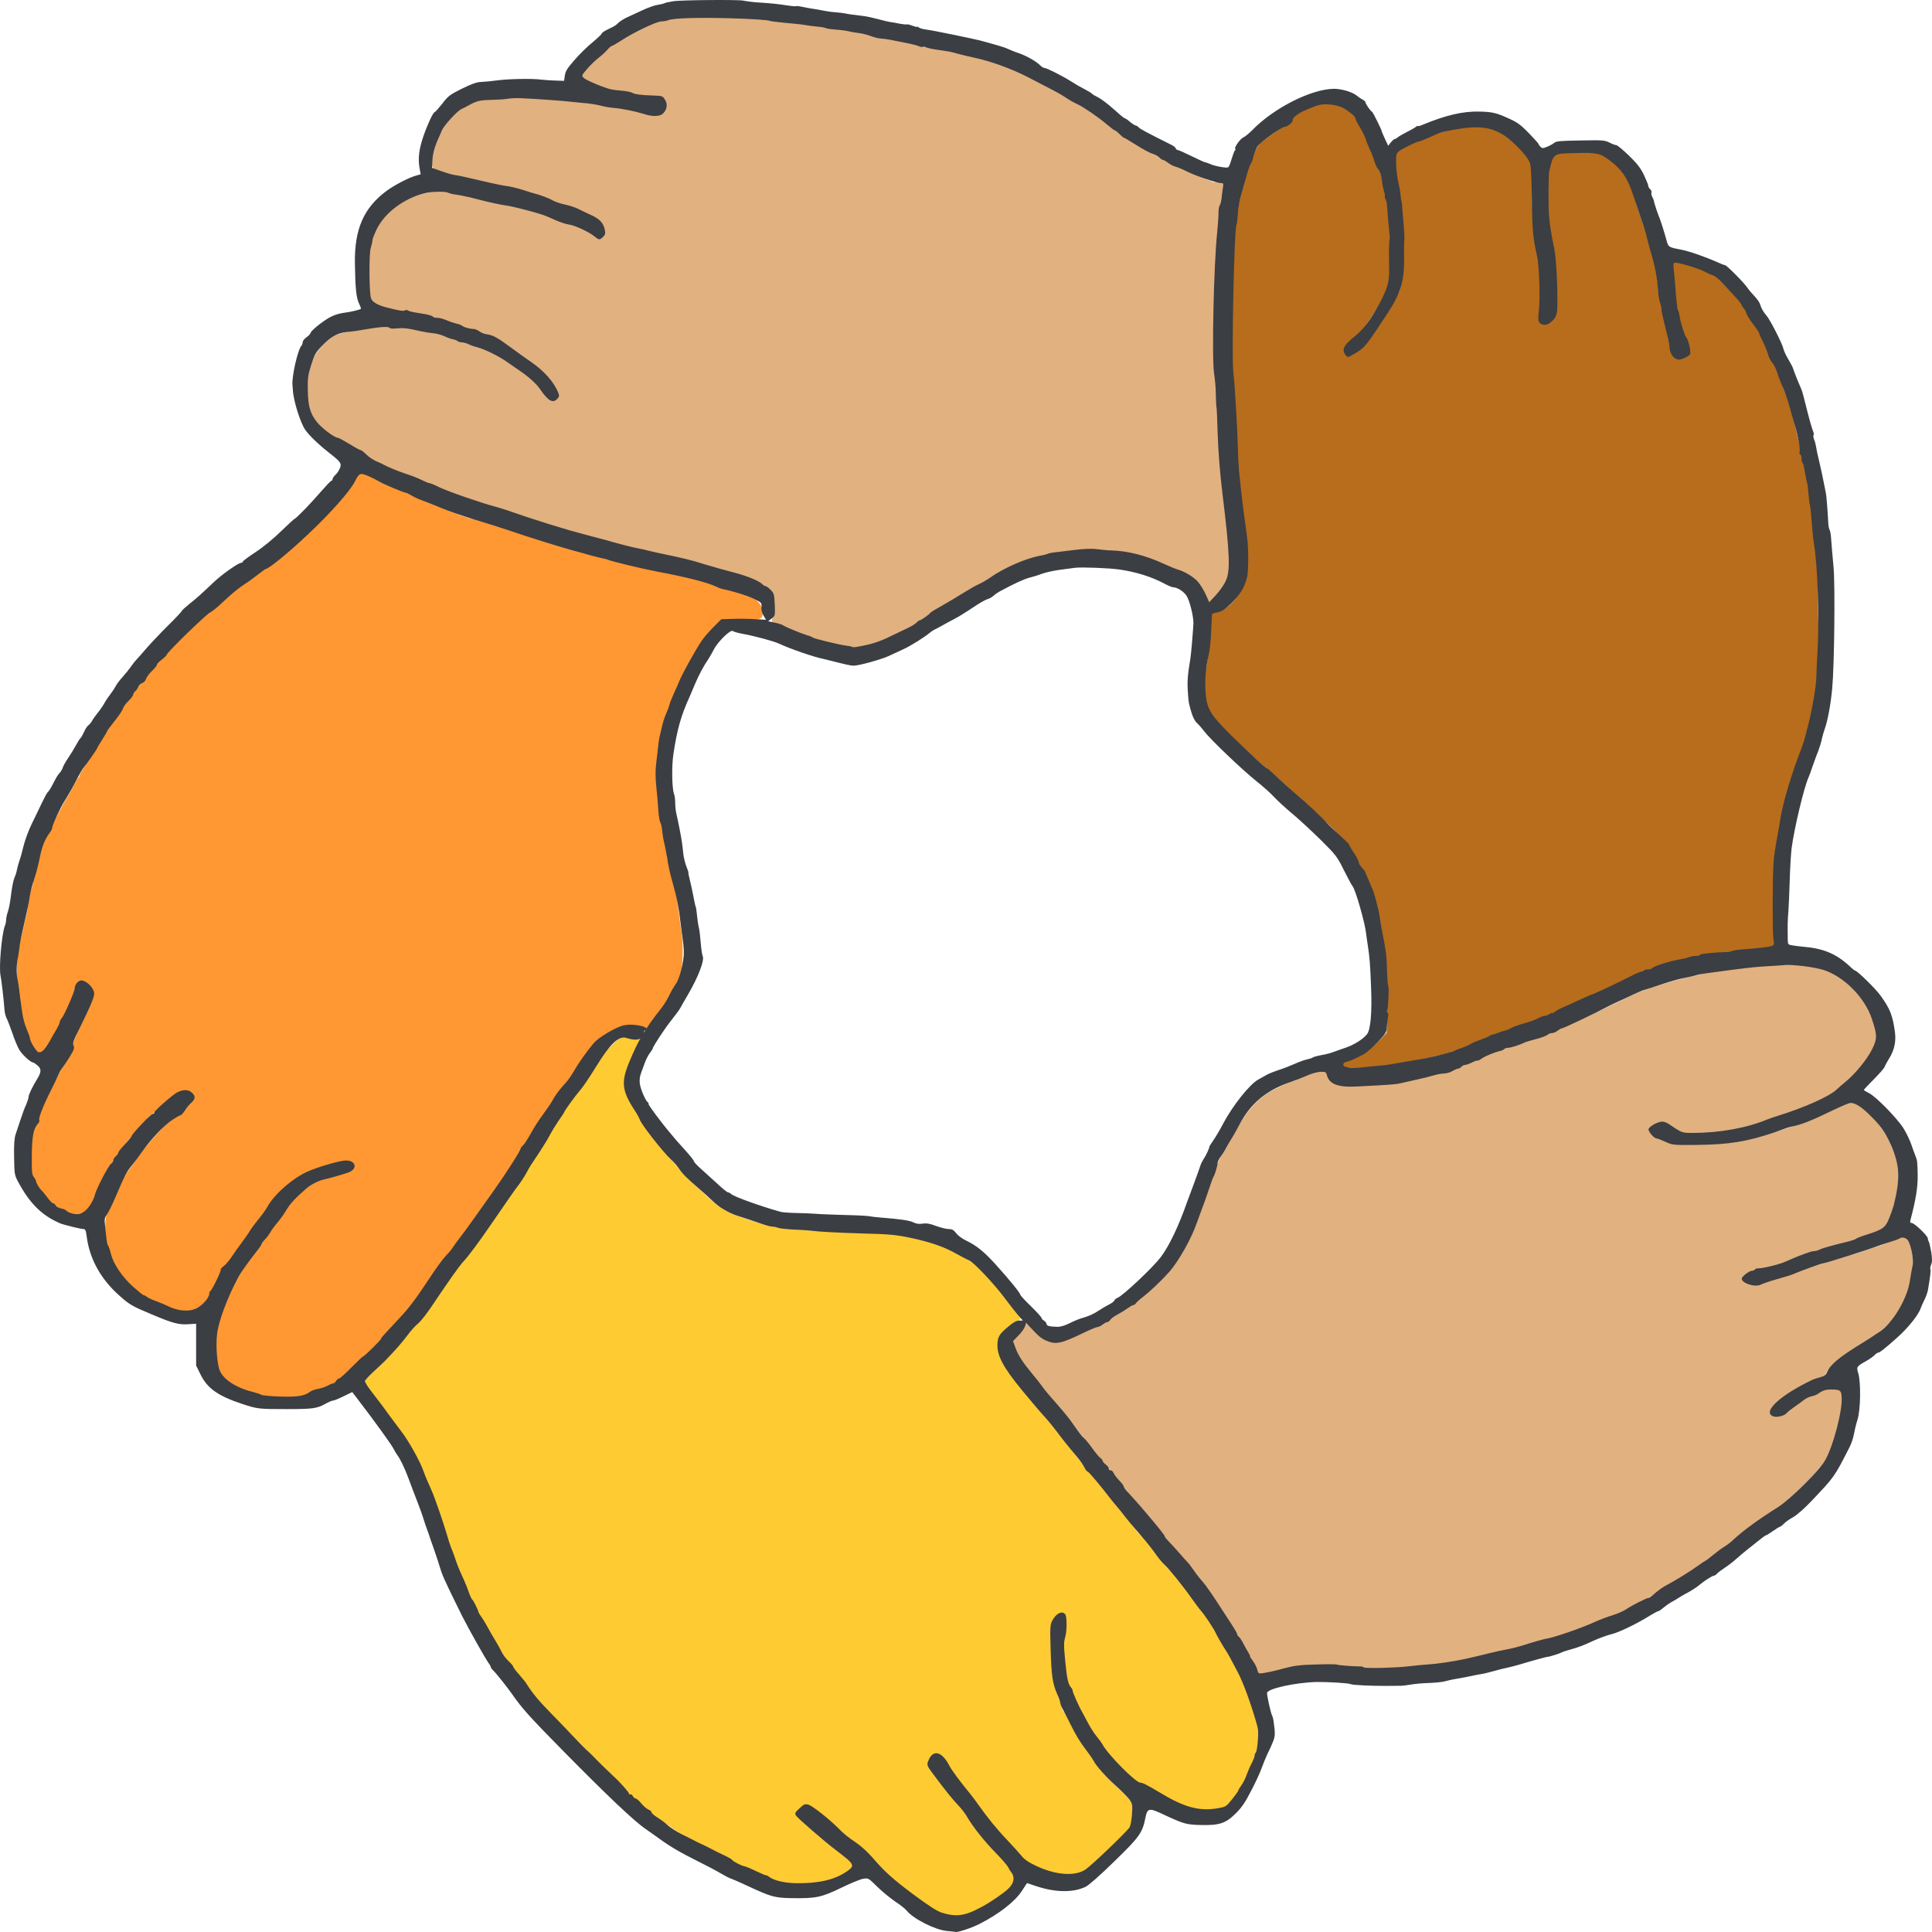 <?xml version="1.0" standalone="no"?>
<!-- Generator: Adobe Fireworks 10, Export SVG Extension by Aaron Beall (http://fireworks.abeall.com) . Version: 0.6.1  -->
<!DOCTYPE svg PUBLIC "-//W3C//DTD SVG 1.1//EN" "http://www.w3.org/Graphics/SVG/1.1/DTD/svg11.dtd">
<svg id="Untitled-P%E1gina%201" viewBox="0 0 100 100" style="background-color:#ffffff00" version="1.1"
	xmlns="http://www.w3.org/2000/svg" xmlns:xlink="http://www.w3.org/1999/xlink" xml:space="preserve"
	x="0px" y="0px" width="100px" height="100px"
>
	<g id="Capa%201">
		<g>
			<path d="M 13.828 72.32 C 13.357 72.231 12.648 72.022 12.564 71.946 C 12.513 71.895 12.422 71.857 12.371 71.857 C 12.235 71.857 11.629 71.426 11.507 71.242 C 11.345 71.001 11.229 70.545 11.197 70.038 C 11.178 69.791 11.146 69.556 11.126 69.524 C 11.107 69.486 11.113 69.442 11.146 69.417 C 11.184 69.397 11.197 69.341 11.178 69.29 C 11.1 69.093 11.494 67.73 11.765 67.23 C 11.816 67.141 11.9 66.957 11.958 66.817 C 12.223 66.177 12.397 65.904 13.487 64.415 C 13.635 64.212 13.79 63.977 13.835 63.901 C 13.873 63.825 14.048 63.597 14.215 63.388 C 14.389 63.185 14.654 62.824 14.809 62.589 C 15.338 61.784 16.273 61.093 17.15 60.871 C 17.343 60.82 17.627 60.744 17.782 60.706 C 18.078 60.624 18.336 60.421 18.291 60.3 C 18.278 60.262 18.181 60.199 18.072 60.174 C 17.917 60.129 17.678 60.174 16.963 60.377 C 15.931 60.668 15.57 60.833 15.034 61.232 C 14.557 61.594 14.319 61.854 14.015 62.316 C 13.88 62.526 13.616 62.893 13.422 63.128 C 13.229 63.362 13.022 63.641 12.964 63.743 C 12.861 63.927 12.442 64.51 11.848 65.296 C 11.674 65.518 11.539 65.721 11.539 65.74 C 11.539 65.765 11.481 65.854 11.416 65.936 C 11.345 66.025 11.242 66.247 11.178 66.424 C 10.862 67.363 10.088 68.022 9.456 67.901 C 9.108 67.832 8.043 67.42 7.637 67.198 C 6.728 66.703 5.78 65.569 5.677 64.865 C 5.677 64.84 5.625 64.725 5.561 64.611 C 5.406 64.32 5.399 63.033 5.554 62.76 C 5.767 62.373 5.96 61.987 6.044 61.771 C 6.328 61.049 6.457 60.833 7.218 59.781 C 7.508 59.369 8.211 58.576 8.663 58.145 C 8.766 58.044 8.966 57.911 9.101 57.841 C 9.411 57.689 10.062 56.922 10.01 56.776 C 9.933 56.573 9.843 56.516 9.591 56.516 C 9.256 56.516 9.153 56.579 8.54 57.112 C 8.256 57.365 7.927 57.632 7.818 57.714 C 7.702 57.79 7.612 57.885 7.624 57.93 C 7.631 57.968 7.605 57.999 7.566 58.006 C 7.482 58.006 7.089 58.443 7.089 58.538 C 7.089 58.576 7.031 58.64 6.954 58.684 C 6.805 58.779 6.051 59.743 5.786 60.186 C 5.535 60.611 5.193 61.308 5.025 61.746 C 4.941 61.955 4.838 62.171 4.793 62.228 C 4.742 62.278 4.703 62.354 4.703 62.386 C 4.703 62.418 4.625 62.545 4.529 62.659 C 4.393 62.811 4.277 62.874 4.071 62.9 C 3.413 62.988 2.336 62.145 1.833 61.163 C 1.633 60.77 1.614 60.668 1.582 60.034 C 1.549 59.286 1.678 58.544 1.936 58.012 C 2.007 57.873 2.059 57.72 2.059 57.676 C 2.059 57.632 2.207 57.302 2.381 56.934 C 2.562 56.567 2.704 56.25 2.704 56.231 C 2.704 56.205 2.755 56.11 2.82 56.021 C 2.884 55.926 2.994 55.723 3.058 55.565 C 3.123 55.407 3.226 55.223 3.291 55.153 C 3.484 54.925 3.794 54.253 3.761 54.126 C 3.742 54.05 3.903 53.644 4.174 53.086 C 4.703 52.008 4.864 51.571 4.806 51.343 C 4.748 51.115 4.387 50.81 4.181 50.81 C 4.026 50.81 4.006 50.836 3.981 51.083 C 3.961 51.254 3.742 51.768 3.407 52.427 C 2.491 54.234 2.33 54.487 2.085 54.487 C 1.582 54.487 0.943 52.351 0.879 50.43 C 0.853 49.771 0.898 49.352 1.053 48.718 C 1.111 48.49 1.182 48.18 1.214 48.021 C 1.246 47.863 1.304 47.615 1.343 47.463 C 1.382 47.317 1.44 46.988 1.472 46.734 C 1.504 46.487 1.588 46.113 1.665 45.91 C 1.788 45.58 1.628 45.047 1.789 44.261 C 1.821 44.109 3.033 42.113 3.129 41.904 C 3.226 41.694 3.368 41.441 3.439 41.333 C 3.516 41.231 3.671 40.953 3.781 40.724 C 3.897 40.49 4.013 40.281 4.052 40.255 C 4.09 40.236 4.122 40.179 4.122 40.129 C 4.122 40.084 4.297 39.78 4.516 39.463 C 4.729 39.139 4.922 38.835 4.941 38.778 C 4.967 38.715 5.083 38.531 5.199 38.36 C 5.316 38.195 5.412 38.03 5.412 38.005 C 5.412 37.979 5.541 37.789 5.702 37.586 C 5.864 37.39 5.993 37.193 5.993 37.162 C 5.993 37.124 6.07 36.997 6.167 36.87 C 6.27 36.743 6.451 36.496 6.573 36.319 C 7.179 35.444 8.798 33.554 9.282 33.155 C 9.404 33.054 9.694 32.768 9.927 32.521 C 10.152 32.28 10.488 31.97 10.668 31.83 C 10.842 31.697 11.152 31.444 11.345 31.26 C 11.784 30.854 12.253 30.225 12.556 30.073 C 12.679 30.009 14.381 28.814 14.426 28.757 C 14.471 28.7 17.688 25.672 18.23 24.905 C 18.411 24.658 18.378 24.302 18.746 24.302 C 18.952 24.302 19.355 24.717 19.375 24.756 C 19.42 24.825 19.845 25.015 20.219 25.136 C 20.355 25.18 20.516 25.25 20.568 25.294 C 20.619 25.339 20.735 25.396 20.826 25.421 C 20.916 25.446 21.161 25.548 21.374 25.643 C 22.16 26.004 22.631 26.213 22.67 26.213 C 22.689 26.213 22.825 26.264 22.973 26.334 C 23.418 26.53 24.295 26.848 24.385 26.848 C 24.437 26.848 24.701 26.917 24.985 27.006 C 25.269 27.095 26.037 27.336 26.694 27.545 C 28.771 28.191 29.751 28.489 30.048 28.553 C 30.209 28.584 30.441 28.642 30.564 28.68 C 30.686 28.711 30.951 28.781 31.144 28.832 C 31.337 28.882 31.66 28.971 31.854 29.022 C 32.047 29.073 32.453 29.168 32.756 29.225 C 33.059 29.282 33.434 29.37 33.595 29.415 C 33.756 29.466 33.956 29.516 34.046 29.535 C 34.136 29.548 34.427 29.605 34.691 29.656 C 34.956 29.713 35.278 29.77 35.401 29.789 C 35.671 29.833 36.477 30.081 36.922 30.258 C 37.097 30.328 37.413 30.429 37.625 30.486 C 37.838 30.55 38.07 30.619 38.141 30.651 C 38.212 30.683 38.431 30.753 38.638 30.81 C 39.135 30.955 39.444 31.272 39.476 31.665 C 39.502 32.058 39.399 32.096 38.361 32.096 C 37.632 32.096 37.503 32.115 37.316 32.23 C 37.026 32.407 36.374 33.123 36.174 33.491 C 36.084 33.656 35.839 34.081 35.639 34.429 C 35.439 34.784 35.272 35.101 35.272 35.133 C 35.272 35.165 35.201 35.342 35.11 35.52 C 35.02 35.704 34.949 35.887 34.949 35.925 C 34.949 35.97 34.891 36.097 34.82 36.198 C 34.749 36.306 34.691 36.433 34.691 36.49 C 34.691 36.547 34.646 36.68 34.594 36.775 C 34.543 36.876 34.453 37.174 34.394 37.434 C 34.343 37.694 34.259 38.081 34.207 38.29 C 33.904 39.621 33.924 40.553 34.304 42.728 C 34.523 43.97 34.562 44.236 34.523 44.293 C 34.498 44.331 34.511 44.42 34.549 44.49 C 34.62 44.636 34.93 45.821 34.981 46.138 C 35.007 46.297 35.091 46.943 35.181 47.609 C 35.201 47.748 35.239 48.034 35.272 48.243 C 35.368 48.845 35.349 49.923 35.233 50.379 C 35.175 50.601 35.052 50.906 34.956 51.064 C 34.865 51.222 34.73 51.457 34.659 51.584 C 34.594 51.711 34.427 51.971 34.291 52.154 C 34.156 52.338 33.943 52.642 33.814 52.826 C 33.685 53.01 33.505 53.207 33.421 53.264 C 33.279 53.352 33.24 53.352 32.898 53.207 C 32.666 53.105 32.498 53.067 32.434 53.099 C 32.382 53.131 32.176 53.2 31.982 53.251 C 31.55 53.371 30.925 53.796 30.68 54.139 C 30.138 54.893 29.809 55.368 29.7 55.565 C 29.635 55.685 29.474 55.901 29.345 56.04 C 29.216 56.18 29.009 56.453 28.881 56.643 C 28.487 57.232 28.313 57.486 28.113 57.752 C 28.01 57.892 27.855 58.132 27.778 58.291 C 27.591 58.652 27.223 59.236 27.081 59.4 C 27.017 59.47 26.862 59.717 26.739 59.952 C 26.61 60.186 26.314 60.649 26.075 60.992 C 25.837 61.334 25.579 61.714 25.495 61.835 C 25.411 61.961 25.23 62.209 25.095 62.38 C 24.959 62.557 24.708 62.9 24.547 63.141 C 24.166 63.698 23.766 64.231 23.437 64.618 C 23.108 64.998 22.47 65.879 22.141 66.393 C 22.006 66.615 21.786 66.931 21.657 67.09 C 21.535 67.255 21.361 67.489 21.271 67.616 C 21.187 67.743 20.864 68.117 20.555 68.44 C 20.252 68.77 19.845 69.207 19.658 69.423 C 19.465 69.632 19.136 69.962 18.923 70.146 C 18.71 70.336 18.291 70.729 17.988 71.027 C 17.453 71.547 16.84 71.921 16.524 71.921 C 16.459 71.921 16.292 71.984 16.15 72.054 C 15.718 72.282 15.344 72.352 14.634 72.345 C 14.26 72.345 13.899 72.333 13.828 72.32 Z" fill="#ff9832"/>
			<path d="M 49.292 99.174 C 48.828 99.117 48.157 98.781 47.531 98.299 C 47.234 98.071 46.861 97.785 46.693 97.665 C 46.351 97.418 45.048 96.137 45.093 96.093 C 45.145 96.042 44.397 95.44 43.791 95.04 C 43.649 94.945 42.92 94.305 42.327 93.747 C 42.011 93.449 41.721 93.386 41.469 93.563 C 41.359 93.633 41.256 93.734 41.237 93.785 C 41.16 93.982 41.85 94.338 42.747 95.054 C 43.276 95.479 44.275 96.287 44.23 96.338 C 44.21 96.357 44.146 97.02 43.972 97.083 C 43.914 97.102 43.32 97.183 43.107 97.278 C 42.617 97.5 42.262 97.551 41.334 97.538 C 40.573 97.532 40.45 97.5 39.754 97.183 C 39.541 97.088 39.076 96.879 38.722 96.727 C 38.367 96.568 38.006 96.397 37.916 96.34 C 37.825 96.283 37.342 96.029 36.839 95.776 C 35.691 95.199 35.007 94.799 34.633 94.495 C 34.472 94.362 32.805 93.538 32.592 93.405 C 32.353 93.247 32.672 92.885 31.215 91.446 C 28.7 88.967 28.055 88.289 27.32 87.344 C 26.133 85.81 25.901 85.512 25.849 85.392 C 25.817 85.322 25.766 85.221 25.733 85.17 C 25.598 84.967 25.017 83.959 25.017 83.94 C 25.017 83.921 24.914 83.763 24.792 83.579 C 24.669 83.389 24.566 83.211 24.566 83.179 C 24.566 83.148 24.437 82.856 24.276 82.526 C 24.115 82.203 23.986 81.912 23.986 81.88 C 23.986 81.848 23.928 81.715 23.863 81.576 C 23.554 80.967 23.263 80.149 22.909 78.894 C 22.786 78.457 22.638 78.032 22.528 77.785 C 22.335 77.341 22.064 76.694 21.986 76.485 C 21.941 76.365 21.851 76.149 21.786 76.01 C 21.722 75.87 21.599 75.591 21.509 75.395 C 21.29 74.9 20.89 74.298 19.923 73.03 C 18.891 71.673 18.865 71.635 18.917 71.458 C 18.936 71.382 19.2 71.071 19.51 70.779 C 20.174 70.139 20.851 69.397 21.135 68.992 C 21.251 68.827 21.438 68.618 21.561 68.516 C 21.741 68.371 22.825 66.963 22.825 66.874 C 22.825 66.792 23.56 65.746 23.87 65.391 C 24.063 65.163 24.302 64.852 24.405 64.694 C 24.502 64.535 24.682 64.301 24.798 64.174 C 24.914 64.047 25.069 63.831 25.146 63.698 C 25.217 63.565 25.398 63.299 25.54 63.109 C 25.869 62.665 26.114 62.316 26.262 62.069 C 26.327 61.961 26.514 61.702 26.675 61.499 C 26.836 61.289 27.055 60.96 27.159 60.77 C 27.378 60.358 27.468 60.212 27.823 59.705 C 28.094 59.312 28.139 59.248 28.371 58.798 C 28.455 58.64 28.571 58.456 28.635 58.386 C 28.745 58.266 28.758 58.234 28.758 58.107 C 28.758 58.082 28.822 57.987 28.906 57.898 C 28.99 57.809 29.138 57.6 29.242 57.429 C 29.345 57.258 29.59 56.922 29.79 56.674 C 29.99 56.433 30.235 56.091 30.338 55.914 C 30.441 55.742 30.57 55.54 30.628 55.47 C 30.693 55.4 30.822 55.191 30.925 55.007 C 31.022 54.817 31.312 54.456 31.57 54.196 C 31.982 53.784 32.066 53.727 32.286 53.714 C 32.698 53.701 33.098 53.589 33.221 53.71 C 33.337 53.824 33.079 53.98 32.86 54.443 C 32.731 54.703 32.627 54.95 32.627 54.982 C 32.627 55.013 32.569 55.166 32.498 55.318 C 32.337 55.666 32.331 56.25 32.479 56.681 C 32.569 56.947 32.801 57.365 33.311 58.202 C 33.524 58.557 33.962 59.14 34.201 59.4 C 34.33 59.54 34.678 59.939 34.968 60.288 C 35.259 60.636 35.626 61.036 35.787 61.175 C 35.942 61.315 36.31 61.651 36.593 61.923 C 36.884 62.19 37.148 62.411 37.187 62.411 C 37.226 62.411 37.29 62.45 37.335 62.5 C 37.638 62.868 40.044 63.603 41.082 63.648 C 41.379 63.66 41.914 63.692 42.269 63.711 C 42.623 63.736 43.391 63.762 43.978 63.775 C 45.19 63.8 46.106 63.85 46.151 63.895 C 46.17 63.914 46.216 63.914 46.261 63.895 C 46.306 63.876 46.583 63.927 46.886 63.996 C 47.183 64.066 47.647 64.168 47.912 64.218 C 48.486 64.339 48.447 64.32 49.427 64.795 C 50.117 65.131 50.259 65.233 50.782 65.74 C 51.426 66.374 52.361 67.439 52.361 67.546 C 52.361 67.584 52.465 67.749 52.587 67.908 C 52.71 68.066 52.813 68.225 52.813 68.25 C 52.813 68.282 52.697 68.377 52.555 68.466 C 52.413 68.554 52.168 68.751 52.007 68.897 L 51.717 69.176 L 51.717 69.626 C 51.717 70.025 51.742 70.126 51.981 70.583 C 52.129 70.862 52.368 71.23 52.516 71.401 C 52.658 71.572 53.039 72.041 53.361 72.434 C 53.677 72.834 54.058 73.284 54.2 73.442 C 54.348 73.601 54.606 73.924 54.786 74.158 C 54.961 74.399 55.193 74.704 55.296 74.837 C 55.406 74.97 55.618 75.242 55.773 75.452 C 55.934 75.654 56.192 75.978 56.353 76.168 C 57.192 77.157 58.691 79.011 58.801 79.201 C 59.001 79.556 60.072 80.191 60.176 80.765 C 60.218 80.994 60.767 81.449 61.025 81.753 C 61.283 82.051 62.448 83.543 62.583 83.746 C 62.719 83.942 64.552 87.195 64.603 87.297 C 64.778 87.633 65.169 89.627 65.156 90.083 C 65.156 90.317 65.073 90.647 64.937 90.971 C 64.911 91.04 64.808 91.3 64.705 91.541 C 64.441 92.2 64.17 92.707 63.944 92.987 C 63.422 93.627 63.48 93.595 62.783 93.671 C 62.351 93.716 62.099 93.716 62.009 93.677 C 61.932 93.639 61.758 93.595 61.616 93.576 C 61.339 93.538 60.087 92.936 59.526 92.562 C 59.339 92.435 59.114 92.334 59.023 92.334 C 58.92 92.334 58.746 92.226 58.533 92.035 C 57.998 91.541 57.469 90.983 57.379 90.812 C 57.334 90.73 57.256 90.615 57.211 90.558 C 57.166 90.508 57.056 90.362 56.972 90.242 C 56.889 90.121 56.689 89.823 56.521 89.588 C 56.353 89.354 56.212 89.119 56.205 89.075 C 56.199 89.031 56.147 88.923 56.089 88.84 C 56.038 88.758 55.928 88.555 55.85 88.39 C 55.779 88.225 55.689 88.08 55.657 88.061 C 55.631 88.042 55.567 87.889 55.522 87.725 C 55.47 87.554 55.399 87.363 55.354 87.294 C 55.115 86.913 54.883 85.126 55.031 84.77 C 55.115 84.561 55.135 84.416 55.128 84.004 C 55.128 83.572 55.109 83.522 54.948 83.522 C 54.703 83.522 54.522 83.889 54.457 84.536 C 54.4 85.088 54.4 85.056 54.457 85.74 C 54.483 86.07 54.509 86.489 54.522 86.66 C 54.541 87.015 54.773 87.934 54.877 88.048 C 54.909 88.092 54.941 88.225 54.954 88.346 C 54.961 88.466 55.019 88.593 55.077 88.638 C 55.16 88.701 55.392 89.081 55.431 89.227 C 55.457 89.341 55.689 89.76 55.896 90.064 C 56.689 91.256 57.289 92.023 57.811 92.492 C 58.527 93.145 58.624 93.297 58.63 93.804 C 58.636 94.248 58.598 94.445 58.469 94.641 C 58.224 95.002 56.379 96.727 56.063 96.885 C 55.225 97.304 53.432 96.86 52.839 96.086 C 52.736 95.96 52.413 95.598 52.117 95.288 C 51.446 94.578 50.898 93.912 50.665 93.525 C 50.569 93.36 50.291 92.993 50.053 92.701 C 49.421 91.934 49.008 91.383 49.008 91.294 C 49.008 91.256 48.918 91.116 48.815 90.99 C 48.634 90.774 48.602 90.761 48.428 90.825 C 48.202 90.901 48.105 91.047 48.105 91.306 C 48.105 91.535 48.744 92.435 49.537 93.31 C 49.846 93.658 50.104 93.975 50.104 94.013 C 50.104 94.058 50.162 94.14 50.233 94.204 C 50.304 94.267 50.362 94.356 50.362 94.406 C 50.362 94.533 50.794 95.053 51.542 95.839 C 51.897 96.213 52.258 96.638 52.342 96.777 C 52.529 97.101 52.536 97.456 52.355 97.678 C 52.187 97.893 51.117 98.616 50.53 98.907 C 49.988 99.174 49.737 99.231 49.292 99.174 Z" fill="#ffcb32"/>
			<path d="M 69.761 55.464 C 69.639 55.343 69.085 55.136 69.246 55.041 C 69.323 54.99 70.245 54.684 70.535 54.513 C 70.87 54.322 71.212 54.056 71.425 53.828 L 71.773 53.454 L 71.786 52.719 C 71.825 50.766 71.78 50.018 71.522 48.243 C 71.412 47.495 71.148 46.36 70.999 46.024 C 70.806 45.574 70.109 44.198 69.935 43.932 C 69.697 43.558 68.768 42.639 67.388 41.396 C 66.846 40.908 66.311 40.426 66.195 40.319 C 66.085 40.217 65.647 39.837 65.227 39.482 C 64.086 38.531 62.886 37.301 62.615 36.8 C 62.396 36.388 62.289 36.398 62.282 35.542 C 62.282 35.073 62.409 34.607 62.441 34.518 C 62.512 34.284 62.687 32.363 62.648 32.293 C 62.628 32.261 62.523 31.813 62.581 31.686 C 62.664 31.527 62.912 31.754 63.164 31.64 C 63.783 31.361 64.331 30.651 64.486 29.928 C 64.57 29.523 64.537 28.109 64.428 27.386 C 64.389 27.145 64.344 26.803 64.325 26.626 C 64.305 26.454 64.228 25.795 64.157 25.168 C 64.079 24.54 64.008 23.545 63.996 22.949 C 63.983 22.359 63.925 21.18 63.867 20.331 C 63.809 19.487 63.776 18.739 63.796 18.67 C 63.815 18.6 63.802 18.53 63.776 18.511 C 63.693 18.46 63.764 15.012 63.886 12.837 C 63.912 12.4 63.931 11.886 63.938 11.696 C 63.938 11.506 63.963 11.31 63.989 11.265 C 64.021 11.221 64.034 11.126 64.028 11.043 C 64.021 10.967 64.028 10.86 64.047 10.809 C 64.067 10.758 64.118 10.555 64.163 10.365 C 64.202 10.175 64.279 9.902 64.337 9.756 C 64.389 9.611 64.421 9.459 64.415 9.408 C 64.395 9.287 64.473 8.996 64.615 8.653 C 65.092 7.506 65.092 7.506 65.408 7.271 C 66.182 6.694 66.459 6.504 66.556 6.504 C 66.665 6.498 66.872 6.301 66.872 6.206 C 66.872 6.042 67.395 5.574 67.859 5.422 C 68.594 5.181 69.045 5.332 69.574 5.611 C 69.845 5.756 70.032 5.908 70.135 6.067 C 70.219 6.2 70.29 6.321 70.29 6.346 C 70.29 6.365 70.367 6.511 70.464 6.669 C 70.645 6.967 71.257 8.425 71.257 8.546 C 71.257 8.584 71.302 8.66 71.354 8.717 C 71.438 8.806 71.715 10.004 71.812 10.682 C 71.909 11.386 72.005 12.755 71.967 12.837 C 71.941 12.888 71.928 13.078 71.934 13.249 C 72.005 14.403 71.993 14.498 71.78 15.005 C 71.586 15.462 71.077 16.305 70.606 16.964 C 70.49 17.129 70.232 17.389 70.025 17.548 C 69.729 17.782 69.658 17.877 69.632 18.061 C 69.581 18.48 69.768 18.517 70.258 18.181 C 70.587 17.953 71.141 17.262 71.509 16.622 C 71.593 16.476 71.734 16.254 71.831 16.134 C 71.928 16.013 72.057 15.785 72.128 15.627 C 72.192 15.468 72.283 15.297 72.328 15.246 C 72.521 15.005 72.618 14.302 72.631 13.015 C 72.65 11.208 72.441 10.437 72.066 8.529 C 71.931 7.851 72.341 7.69 73.115 7.411 C 73.282 7.354 73.65 7.208 73.934 7.088 C 75.004 6.631 76.681 6.378 77.119 6.599 C 77.21 6.65 77.313 6.688 77.345 6.688 C 77.371 6.688 77.59 6.815 77.829 6.967 C 78.293 7.278 78.719 7.69 79.061 8.178 L 79.286 8.495 L 79.293 9.731 C 79.299 11.005 79.377 11.969 79.551 12.888 C 79.609 13.18 79.66 13.497 79.673 13.585 C 79.686 13.681 79.699 13.757 79.706 13.757 C 79.712 13.757 79.725 14.017 79.738 14.34 C 79.751 14.657 79.777 14.955 79.802 14.993 C 79.828 15.031 79.815 15.094 79.783 15.139 C 79.751 15.183 79.706 15.551 79.686 15.956 C 79.66 16.571 79.667 16.704 79.751 16.73 C 79.938 16.806 80.132 16.601 80.319 16.455 L 80.4 16.36 L 80.531 15.272 C 80.55 14.099 80.499 13.44 80.318 12.552 C 80.267 12.311 80.209 11.937 80.189 11.728 C 80.163 11.519 80.125 11.119 80.099 10.841 C 80.034 10.213 80.067 9.129 80.17 8.628 C 80.209 8.419 80.305 8.184 80.389 8.089 C 80.531 7.924 80.537 7.924 81.608 7.905 C 82.511 7.886 82.985 7.885 83.172 7.974 C 83.449 8.107 84.265 9.217 84.317 9.274 C 84.368 9.325 84.484 9.858 84.575 10.162 C 84.665 10.466 84.787 10.841 84.839 10.999 C 85.039 11.563 85.258 12.172 85.297 12.267 C 85.316 12.318 85.336 12.381 85.329 12.406 C 85.316 12.482 85.497 13.249 85.568 13.408 C 85.658 13.623 85.832 14.669 85.832 15.031 C 85.832 15.189 86.054 15.447 86.106 15.663 C 86.209 16.1 86.154 16.673 86.361 17.624 C 86.522 18.353 86.619 18.543 86.838 18.543 C 87.077 18.543 87.444 18.372 87.444 18.264 C 87.444 18.099 87.303 17.573 87.186 17.307 C 87.128 17.167 87.051 16.971 87.025 16.863 C 86.89 16.33 86.664 15.265 86.658 15.151 C 86.658 15.082 86.632 14.758 86.6 14.429 C 86.535 13.687 86.415 13.37 86.751 13.427 C 87.518 13.561 88.856 14.036 89.249 14.379 C 89.7 14.778 90.777 16.627 90.861 16.741 C 91.041 16.975 92.057 19.081 92.134 19.309 C 92.212 19.537 92.249 19.976 92.352 20.216 C 92.462 20.464 92.571 20.762 92.597 20.882 C 92.629 21.009 92.72 21.338 92.797 21.617 C 92.874 21.896 92.945 22.194 92.965 22.283 C 92.984 22.372 93.023 22.53 93.049 22.632 C 93.107 22.828 93.223 23.386 93.274 23.709 C 93.294 23.817 93.543 24.306 93.633 24.794 C 93.833 25.852 93.843 25.825 93.939 26.871 C 93.978 27.327 93.997 27.806 94.036 27.996 C 94.133 28.579 94.093 30.233 94.1 31.431 C 94.106 32.052 94.132 32.572 94.151 32.585 C 94.177 32.604 94.177 32.724 94.145 32.851 C 94.113 32.984 94.278 33.697 94.246 34.496 C 94.207 35.301 93.945 36.078 93.926 36.166 C 93.906 36.255 93.874 36.426 93.855 36.547 C 93.764 37.073 93.352 38.613 93.236 38.867 C 93.171 39.025 93.1 39.203 93.087 39.26 C 93.075 39.317 92.991 39.583 92.894 39.843 C 92.507 40.927 92.159 42.246 92.126 42.747 C 92.114 42.924 92.088 43.089 92.068 43.121 C 92.049 43.146 91.991 43.4 91.939 43.679 C 91.836 44.205 91.863 44.962 91.812 46.687 C 91.799 47.238 91.863 47.746 91.844 47.765 C 91.831 47.79 92.329 48.862 92.102 49.033 C 91.75 49.298 91.43 49.016 89.508 49.257 C 89.031 49.314 88.347 49.422 87.993 49.492 C 87.638 49.562 87.148 49.657 86.896 49.707 C 86.651 49.752 86.109 49.91 85.703 50.05 C 85.297 50.196 84.929 50.316 84.897 50.322 C 84.82 50.341 84.51 50.777 83.317 51.347 C 82.846 51.569 82.466 51.649 82.447 51.649 C 82.421 51.649 79.952 52.806 79.932 52.838 C 79.906 52.869 79.344 52.858 78.977 52.966 C 78.616 53.08 77.099 53.757 76.725 53.916 C 76.351 54.074 75.165 54.417 75.094 54.462 C 74.985 54.532 74.656 54.614 74.353 54.646 C 74.301 54.652 74.127 54.697 73.966 54.741 C 73.424 54.887 72.257 55.096 71.689 55.147 C 71.483 55.166 71.277 55.204 71.231 55.242 C 71.174 55.292 69.852 55.553 69.761 55.464 Z" fill="#b76d1b"/>
			<path d="M 64.947 86.853 C 64.831 86.726 64.937 86.21 64.937 86.172 C 64.937 86.133 64.898 86.051 64.847 86 C 64.802 85.943 64.666 85.728 64.557 85.519 C 64.234 84.935 64.015 84.574 63.963 84.536 C 63.938 84.517 63.828 84.346 63.725 84.156 C 63.235 83.243 62.145 81.734 60.99 80.377 C 60.713 80.054 60.294 79.54 60.055 79.23 C 59.462 78.463 59.314 78.292 59.178 78.241 C 59.12 78.222 59.069 78.159 59.069 78.108 C 59.069 78.057 58.927 77.873 58.753 77.696 C 58.585 77.525 58.424 77.341 58.404 77.284 C 58.34 77.119 57.05 75.585 56.831 75.414 C 56.715 75.325 56.618 75.211 56.618 75.173 C 56.618 75.128 56.592 75.09 56.553 75.09 C 56.521 75.09 56.45 74.995 56.405 74.888 C 56.289 74.621 55.721 73.949 55.631 73.968 C 55.593 73.975 55.547 73.924 55.535 73.854 C 55.522 73.784 55.438 73.639 55.354 73.525 C 55.27 73.417 55.199 73.296 55.199 73.264 C 55.199 73.239 54.999 73.005 54.748 72.751 C 54.503 72.504 54.296 72.282 54.296 72.263 C 54.296 72.212 53.638 71.451 53.548 71.394 C 53.497 71.369 53.458 71.306 53.458 71.261 C 53.458 71.211 53.387 71.128 53.297 71.071 C 53.206 71.014 53.135 70.944 53.135 70.913 C 53.135 70.881 53.006 70.659 52.852 70.424 C 52.69 70.19 52.529 69.86 52.49 69.695 L 52.413 69.391 L 52.755 69.043 C 52.942 68.846 53.125 68.379 53.17 68.379 C 53.215 68.379 54.554 69.381 55.405 69.013 C 55.695 68.886 57.98 67.808 58.006 67.808 C 58.031 67.808 58.414 67.478 58.736 67.237 C 59.942 66.344 60.816 65.613 61.416 64.421 C 61.732 63.787 61.919 63.299 62.532 61.524 C 62.912 60.415 63.106 59.977 63.48 59.369 C 63.615 59.14 63.847 58.741 63.989 58.481 C 64.46 57.613 64.976 57.004 65.608 56.579 C 65.904 56.383 66.865 55.945 67.007 55.945 C 67.046 55.945 67.393 55.697 67.548 55.633 C 68.489 55.208 68.665 55.339 68.859 55.739 C 69.065 56.157 69.507 56.053 70.97 55.945 C 72.383 55.837 72.853 55.808 74.097 55.485 C 74.252 55.447 80.287 53.234 80.319 53.234 C 80.397 53.234 80.892 53.238 82.704 52.364 C 83.594 51.939 84.478 51.514 84.671 51.425 C 85.084 51.229 86.438 50.798 87.09 50.652 C 87.341 50.595 87.715 50.513 87.935 50.462 C 88.154 50.411 88.672 50.086 89.007 50.048 C 89.343 50.01 92.93 49.867 93.794 50 C 94.123 50.057 94.655 50.212 94.874 50.333 C 95.551 50.694 96.744 51.934 96.937 52.505 C 96.996 52.67 97.231 53.167 97.276 53.408 C 97.353 53.827 97.124 53.847 96.996 54.12 C 96.925 54.284 96.86 54.437 96.86 54.456 C 96.86 54.519 96.364 55.204 96.163 55.419 C 96.06 55.527 95.957 55.66 95.938 55.717 C 95.912 55.774 95.841 55.838 95.783 55.863 C 95.719 55.888 95.48 56.066 95.248 56.262 C 95.016 56.459 94.745 56.674 94.635 56.738 C 94.216 57.004 92.958 57.536 92.326 57.714 C 91.965 57.816 91.494 57.98 91.282 58.075 C 91.069 58.17 90.837 58.253 90.766 58.259 C 90.559 58.285 89.811 58.481 89.656 58.557 C 89.579 58.595 89.444 58.608 89.353 58.583 C 89.269 58.563 89.179 58.57 89.16 58.595 C 89.141 58.627 88.721 58.652 88.218 58.659 C 87.715 58.665 87.277 58.684 87.245 58.709 C 87.206 58.728 87.128 58.703 87.064 58.646 C 86.871 58.475 86.129 58.145 85.961 58.151 C 85.871 58.158 85.71 58.196 85.594 58.234 C 85.413 58.291 85.394 58.316 85.413 58.525 C 85.432 58.779 85.757 58.814 86.041 58.878 C 86.132 58.903 87.879 59.115 87.975 59.052 C 88.001 59.039 89.691 58.989 89.716 59.02 C 89.755 59.09 90.463 59.026 91.217 58.798 C 91.933 58.583 92.178 58.506 92.281 58.468 C 92.333 58.449 92.668 58.342 93.016 58.234 C 93.371 58.12 94.048 57.841 94.532 57.613 C 95.577 57.118 95.816 56.985 96.067 57.054 C 96.544 57.188 97.531 58.449 97.802 59.115 C 97.898 59.343 98.014 59.622 98.073 59.743 C 98.227 60.098 98.298 60.979 98.214 61.556 C 98.111 62.291 97.827 63.185 97.608 63.477 C 97.518 63.597 97.028 63.831 96.505 63.996 C 96.26 64.072 95.97 64.186 95.861 64.237 C 95.757 64.294 95.609 64.345 95.538 64.351 C 95.422 64.364 94.132 64.719 93.893 64.801 C 93.842 64.82 93.713 64.846 93.603 64.852 C 93.5 64.865 93.281 64.947 93.12 65.03 C 92.958 65.118 92.494 65.296 92.088 65.423 C 91.681 65.549 91.301 65.67 91.249 65.689 C 91.14 65.727 90.888 65.765 90.721 65.778 C 90.566 65.784 90.282 66.063 90.282 66.203 C 90.282 66.462 90.857 66.474 91.231 66.329 C 91.315 66.297 95.764 64.985 96.073 64.884 C 97.092 64.554 97.602 64.377 97.731 64.32 C 97.963 64.212 98.475 63.95 98.63 63.95 C 98.83 63.95 98.898 64.459 98.956 64.808 C 99.04 65.315 99.046 65.423 98.988 65.645 C 98.956 65.765 98.917 66.025 98.891 66.222 C 98.846 66.684 98.646 67.293 98.44 67.584 C 98.35 67.711 98.279 67.857 98.279 67.901 C 98.279 68.06 97.382 68.916 96.854 69.264 C 96.557 69.455 96.009 69.816 95.641 70.057 C 94.996 70.475 94.584 70.862 94.474 71.135 C 94.442 71.211 94.313 71.293 94.139 71.344 C 93.764 71.458 92.733 71.971 92.733 72.047 C 92.733 72.079 92.636 72.149 92.513 72.2 C 92.391 72.25 92.262 72.352 92.217 72.421 C 92.178 72.498 92.114 72.555 92.068 72.555 C 91.965 72.555 91.636 72.96 91.636 73.087 C 91.636 73.214 92.004 73.309 92.236 73.246 C 92.333 73.22 92.494 73.119 92.591 73.017 C 92.694 72.922 93.72 72.051 93.972 71.956 C 94.487 71.76 95.1 71.588 95.326 71.829 C 95.448 71.956 95.464 72.537 95.471 72.987 C 95.471 73.342 94.926 74.797 94.681 75.349 C 94.629 75.457 93.358 76.973 92.72 77.531 C 92.475 77.74 92.178 77.968 92.062 78.038 C 91.43 78.406 90.54 79.027 90.475 79.141 C 90.437 79.217 90.366 79.274 90.308 79.274 C 90.256 79.274 90.076 79.401 89.908 79.553 C 89.74 79.705 89.244 80.092 88.799 80.415 C 88.354 80.732 87.993 81.03 87.993 81.075 C 87.986 81.113 87.947 81.138 87.909 81.125 C 87.864 81.119 87.677 81.208 87.49 81.322 C 87.303 81.442 86.935 81.677 86.671 81.848 C 86.406 82.019 86.161 82.171 86.122 82.184 C 86.09 82.197 85.884 82.33 85.671 82.476 C 85.458 82.621 85.065 82.85 84.8 82.983 C 84.536 83.11 84.246 83.268 84.155 83.332 C 83.923 83.49 83.291 83.775 83.169 83.775 C 83.072 83.775 82.292 84.086 81.672 84.371 C 81.498 84.454 81.118 84.587 80.834 84.663 C 80.55 84.739 80.273 84.815 80.221 84.84 C 80.17 84.859 80.08 84.878 80.028 84.885 C 79.867 84.904 79.422 85.056 79.338 85.119 C 79.293 85.151 79.235 85.164 79.203 85.145 C 79.151 85.113 78.841 85.195 78.48 85.335 C 78.429 85.36 78.267 85.385 78.126 85.398 C 77.984 85.411 77.739 85.468 77.577 85.519 C 77.416 85.569 77.068 85.658 76.803 85.715 C 76.539 85.772 76.275 85.836 76.223 85.855 C 76.171 85.874 76.1 85.88 76.068 85.874 C 75.978 85.855 75.294 86.007 75.217 86.07 C 75.178 86.102 75.004 86.14 74.83 86.153 C 74.656 86.172 74.385 86.197 74.224 86.21 C 74.063 86.229 73.65 86.254 73.295 86.273 C 72.947 86.286 72.631 86.33 72.605 86.355 C 72.541 86.419 70.812 86.4 70.322 86.336 C 69.658 86.241 67.659 86.165 67.555 86.229 C 67.491 86.273 67.465 86.273 66.885 86.33 C 66.698 86.349 66.504 86.394 66.459 86.431 C 66.414 86.47 66.362 86.489 66.35 86.47 C 66.33 86.457 66.214 86.47 66.079 86.508 C 65.95 86.539 65.147 87.062 64.947 86.853 Z" fill="#e1b180"/>
			<path d="M 43.429 33.428 C 42.353 33.155 41.675 32.94 41.108 32.68 C 40.824 32.553 40.476 32.407 40.334 32.363 C 39.966 32.249 39.908 32.192 39.979 32.008 C 40.031 31.887 40.025 31.298 39.966 30.784 C 39.954 30.632 39.573 30.328 39.173 30.144 C 38.457 29.814 38.303 29.757 38.09 29.738 C 37.98 29.726 37.8 29.681 37.703 29.643 C 37.6 29.605 37.496 29.573 37.477 29.573 C 37.451 29.573 37.058 29.459 36.6 29.32 C 36.142 29.18 35.684 29.054 35.568 29.035 C 35.162 28.971 34.646 28.857 34.111 28.711 C 33.511 28.553 32.46 28.318 32.189 28.28 C 32.092 28.267 31.97 28.242 31.918 28.223 C 31.596 28.096 30.331 27.741 30.093 27.71 C 30.015 27.697 29.906 27.672 29.854 27.652 C 29.803 27.627 29.422 27.507 29.016 27.386 C 28.61 27.259 27.784 26.993 27.178 26.797 C 26.578 26.6 25.998 26.416 25.888 26.397 C 25.707 26.359 23.863 25.744 23.115 25.472 C 22.941 25.408 22.722 25.307 22.631 25.25 C 22.541 25.199 22.309 25.098 22.115 25.041 C 21.922 24.977 21.703 24.889 21.632 24.844 C 21.561 24.8 21.206 24.648 20.838 24.508 C 20.019 24.185 19.355 23.862 19.11 23.659 C 19.007 23.576 18.691 23.386 18.407 23.234 C 18.123 23.088 17.866 22.93 17.827 22.892 C 17.794 22.847 17.659 22.778 17.537 22.733 C 16.808 22.486 16.137 21.738 15.995 21.009 C 15.95 20.787 15.886 20.495 15.847 20.369 C 15.795 20.191 15.795 20.109 15.853 20.039 C 15.899 19.988 15.918 19.912 15.892 19.874 C 15.828 19.773 16.111 18.733 16.292 18.416 C 16.492 18.067 16.904 17.63 17.233 17.421 C 17.472 17.275 18.194 17.098 18.652 17.078 C 18.762 17.072 18.994 17.028 19.168 16.983 C 19.336 16.939 19.471 16.92 19.471 16.939 C 19.471 16.958 19.51 16.939 19.555 16.901 C 19.607 16.863 19.658 16.85 19.678 16.869 C 19.697 16.882 20.045 16.914 20.445 16.926 C 20.851 16.939 21.232 16.971 21.29 16.99 C 21.348 17.015 21.425 17.015 21.464 16.996 C 21.496 16.971 21.541 16.983 21.567 17.015 C 21.587 17.053 21.741 17.098 21.909 17.116 C 22.27 17.161 22.606 17.243 23.07 17.408 C 23.263 17.471 23.444 17.516 23.47 17.497 C 23.502 17.478 23.541 17.491 23.566 17.529 C 23.586 17.56 23.663 17.592 23.741 17.592 C 23.811 17.592 23.947 17.649 24.044 17.719 C 24.147 17.782 24.36 17.871 24.521 17.909 C 24.882 17.985 25.533 18.22 25.656 18.308 C 25.701 18.346 25.791 18.41 25.856 18.448 C 26.088 18.581 26.346 18.758 26.501 18.898 C 26.591 18.974 26.778 19.101 26.92 19.177 C 27.313 19.392 27.758 19.779 28.029 20.147 C 28.436 20.692 28.681 20.831 28.816 20.584 C 28.913 20.407 28.558 19.76 28.119 19.31 C 27.907 19.101 27.687 18.923 27.642 18.923 C 27.591 18.923 27.5 18.853 27.442 18.765 C 27.384 18.676 27.23 18.555 27.094 18.486 C 26.965 18.422 26.669 18.22 26.436 18.048 C 25.733 17.503 25.701 17.484 25.553 17.44 C 25.475 17.415 25.346 17.383 25.263 17.37 C 25.179 17.351 24.972 17.288 24.792 17.218 C 23.708 16.812 22.986 16.565 22.825 16.546 C 22.702 16.527 22.502 16.457 22.354 16.381 C 22.29 16.349 22.128 16.311 21.999 16.292 C 21.87 16.28 21.619 16.235 21.451 16.197 C 21.284 16.153 21.013 16.134 20.851 16.153 C 20.671 16.172 20.484 16.153 20.381 16.102 C 20.29 16.058 20.071 15.988 19.903 15.95 C 19.503 15.861 19.233 15.658 19.142 15.386 C 19.104 15.265 19.072 14.809 19.078 14.346 C 19.078 13.877 19.052 13.471 19.013 13.402 C 18.975 13.319 18.968 13.243 19.007 13.199 C 19.039 13.154 19.104 12.939 19.142 12.717 C 19.342 11.703 20.039 10.828 21.026 10.359 C 21.845 9.966 22.651 9.82 23.257 9.953 C 25.108 10.365 26.081 10.562 26.152 10.549 C 26.185 10.543 26.256 10.549 26.307 10.568 C 26.456 10.619 27.036 10.758 27.146 10.771 C 27.204 10.777 27.281 10.809 27.326 10.834 C 27.371 10.86 27.429 10.866 27.449 10.847 C 27.468 10.828 27.526 10.841 27.571 10.872 C 27.61 10.91 27.674 10.936 27.7 10.929 C 27.765 10.917 27.887 10.955 28.339 11.157 C 28.932 11.424 29.125 11.493 29.409 11.538 C 29.564 11.563 29.912 11.696 30.177 11.836 C 31.035 12.292 31.028 12.292 31.138 12.223 C 31.254 12.146 31.247 11.899 31.131 11.633 C 31.009 11.354 30.106 10.879 29.377 10.707 C 29.164 10.657 28.816 10.53 28.603 10.428 C 28.384 10.321 27.984 10.181 27.713 10.118 C 27.442 10.048 27.139 9.953 27.036 9.902 C 26.939 9.851 26.655 9.775 26.404 9.737 C 25.837 9.649 25.695 9.623 25.443 9.547 C 25.334 9.515 25.114 9.471 24.953 9.446 C 24.792 9.427 24.476 9.351 24.244 9.281 C 24.011 9.218 23.708 9.148 23.566 9.135 C 23.425 9.129 23.225 9.084 23.128 9.046 C 23.025 9.002 22.922 8.97 22.889 8.97 C 22.857 8.97 22.735 8.913 22.612 8.844 C 22.264 8.641 22.238 8.362 22.509 7.576 C 22.689 7.05 22.954 6.574 23.321 6.118 C 23.599 5.769 23.734 5.661 24.192 5.446 C 24.489 5.3 24.785 5.16 24.856 5.135 C 25.166 5.027 28.584 5.002 28.919 5.103 C 29.061 5.148 29.332 5.173 29.867 5.198 C 30.183 5.217 30.557 5.262 30.706 5.3 C 30.86 5.338 31.028 5.376 31.08 5.382 C 31.131 5.395 31.221 5.42 31.273 5.439 C 31.325 5.458 31.428 5.477 31.499 5.477 C 31.976 5.503 32.163 5.528 32.331 5.598 C 32.434 5.642 32.556 5.668 32.602 5.649 C 32.653 5.63 32.705 5.642 32.724 5.68 C 32.75 5.712 32.801 5.737 32.84 5.731 C 32.885 5.725 32.963 5.737 33.014 5.756 C 33.214 5.832 33.698 5.953 33.904 5.965 C 34.201 5.991 34.433 5.775 34.446 5.471 C 34.459 5.065 34.207 4.913 33.743 5.04 C 33.614 5.072 33.517 5.072 33.492 5.034 C 33.472 5.002 33.362 4.976 33.253 4.976 C 33.137 4.976 32.905 4.932 32.724 4.875 C 32.55 4.824 32.318 4.786 32.208 4.793 C 32.105 4.799 31.97 4.786 31.918 4.767 C 31.866 4.748 31.531 4.641 31.176 4.533 C 30.557 4.336 30.112 4.095 30.112 3.95 C 30.112 3.912 30.177 3.791 30.261 3.683 C 30.344 3.575 30.428 3.436 30.454 3.379 C 30.473 3.316 30.628 3.17 30.796 3.062 C 30.963 2.948 31.26 2.701 31.447 2.523 C 31.641 2.339 31.828 2.187 31.866 2.187 C 31.905 2.187 32.137 2.06 32.395 1.908 C 33.027 1.522 33.969 1.116 34.343 1.071 C 34.517 1.046 34.717 1.002 34.788 0.964 C 34.936 0.888 35.168 0.875 36.98 0.856 C 37.69 0.85 38.316 0.862 38.367 0.881 C 38.419 0.9 38.76 0.926 39.115 0.938 C 39.476 0.957 39.799 0.983 39.825 1.002 C 39.857 1.014 40.011 1.033 40.173 1.04 C 40.624 1.059 40.921 1.091 40.985 1.122 C 41.043 1.154 41.721 1.249 42.049 1.268 C 42.14 1.274 42.249 1.3 42.288 1.325 C 42.333 1.35 42.43 1.363 42.514 1.357 C 42.591 1.35 42.701 1.363 42.759 1.388 C 42.81 1.414 43.017 1.439 43.21 1.452 C 43.404 1.458 43.604 1.484 43.655 1.509 C 43.765 1.547 44.191 1.629 44.429 1.648 C 44.52 1.661 44.777 1.712 45.01 1.769 C 45.635 1.915 46.299 2.048 46.609 2.086 C 46.764 2.105 47.002 2.149 47.138 2.187 C 47.273 2.225 47.409 2.251 47.441 2.244 C 47.467 2.238 47.57 2.263 47.66 2.301 C 47.879 2.384 48.569 2.51 48.608 2.473 C 48.627 2.454 48.679 2.473 48.731 2.517 C 48.776 2.555 48.834 2.568 48.86 2.549 C 48.879 2.523 48.931 2.53 48.969 2.561 C 49.008 2.587 49.273 2.663 49.556 2.726 C 50.73 2.98 50.936 3.03 51.542 3.24 C 52.097 3.43 52.961 3.797 53.264 3.962 C 53.316 3.994 53.645 4.165 53.993 4.343 C 54.341 4.514 54.773 4.761 54.961 4.881 C 55.141 5.002 55.334 5.103 55.386 5.103 C 55.438 5.103 55.541 5.154 55.612 5.217 C 55.773 5.357 56.541 5.801 56.618 5.801 C 56.65 5.801 56.702 5.845 56.727 5.896 C 56.76 5.946 56.889 6.067 57.011 6.162 C 57.14 6.257 57.45 6.504 57.701 6.701 C 57.953 6.904 58.172 7.069 58.198 7.069 C 58.217 7.069 58.398 7.176 58.604 7.316 C 58.972 7.557 59.069 7.614 59.681 7.918 C 59.862 8.007 60.133 8.165 60.294 8.273 C 60.455 8.374 60.668 8.495 60.771 8.539 C 60.874 8.577 61.242 8.742 61.577 8.907 C 61.919 9.072 62.312 9.243 62.454 9.294 C 62.596 9.338 62.745 9.401 62.79 9.433 C 62.835 9.465 63.694 9.268 63.733 9.242 C 63.823 9.185 63.331 9.731 63.293 9.851 C 63.222 10.08 63.138 10.872 63.17 10.967 C 63.196 11.018 63.177 11.1 63.138 11.145 C 63.099 11.195 63.08 11.398 63.099 11.633 C 63.112 11.867 63.093 12.077 63.054 12.121 C 63.015 12.165 63.002 12.267 63.022 12.343 C 63.048 12.419 63.035 12.514 63.002 12.552 C 62.957 12.609 62.899 13.953 62.938 14.137 C 62.944 14.175 62.944 14.232 62.938 14.264 C 62.932 14.302 62.919 14.663 62.906 15.069 C 62.893 15.475 62.873 15.83 62.854 15.861 C 62.822 15.912 62.854 17.884 62.899 18.923 C 62.951 20.109 63.015 21.117 63.048 21.205 C 63.067 21.256 63.08 21.617 63.073 22.011 C 63.067 22.467 63.086 22.733 63.131 22.759 C 63.183 22.79 63.183 22.822 63.131 22.885 C 63.093 22.936 63.086 22.987 63.119 23.006 C 63.151 23.025 63.17 23.285 63.151 23.576 C 63.138 23.887 63.157 24.128 63.19 24.153 C 63.228 24.172 63.235 24.324 63.215 24.502 C 63.19 24.698 63.209 24.851 63.254 24.908 C 63.293 24.952 63.312 25.041 63.286 25.091 C 63.267 25.148 63.267 25.224 63.293 25.263 C 63.319 25.301 63.351 25.599 63.364 25.916 C 63.377 26.239 63.415 26.645 63.447 26.816 C 63.486 26.993 63.531 27.336 63.551 27.576 C 63.576 27.824 63.628 28.058 63.66 28.103 C 63.705 28.153 63.705 28.204 63.654 28.267 C 63.596 28.331 63.596 28.369 63.647 28.401 C 63.686 28.426 63.705 28.489 63.68 28.553 C 63.66 28.61 63.635 28.92 63.635 29.244 C 63.628 29.738 63.602 29.878 63.467 30.131 C 63.286 30.467 63.179 30.789 62.947 30.973 C 62.786 31.093 62.567 31.332 62.399 31.187 C 62.309 31.104 62.287 30.626 62.216 30.48 C 62.016 30.068 61.39 29.599 60.977 29.548 C 60.907 29.535 60.655 29.44 60.423 29.326 C 59.907 29.073 58.946 28.737 58.862 28.787 C 58.83 28.806 58.765 28.794 58.72 28.756 C 58.669 28.711 58.475 28.667 58.288 28.648 C 57.669 28.584 57.617 28.572 57.501 28.527 C 57.437 28.502 57.243 28.496 57.069 28.515 C 56.876 28.54 56.734 28.527 56.708 28.489 C 56.689 28.451 56.592 28.439 56.495 28.464 C 56.405 28.489 56.134 28.508 55.896 28.502 C 55.657 28.496 55.451 28.521 55.425 28.553 C 55.406 28.591 55.347 28.603 55.296 28.578 C 55.244 28.559 55.148 28.565 55.09 28.597 C 55.025 28.622 54.889 28.654 54.78 28.66 C 54.406 28.686 53.954 28.756 53.883 28.794 C 53.845 28.819 53.774 28.844 53.716 28.851 C 53.522 28.87 52.394 29.263 52.297 29.339 C 52.245 29.383 52.117 29.459 52.02 29.497 C 51.917 29.542 51.6 29.726 51.31 29.909 C 50.646 30.328 50.614 30.347 50.117 30.6 C 49.892 30.715 49.679 30.86 49.647 30.917 C 49.614 30.974 49.479 31.076 49.343 31.133 C 48.731 31.399 47.673 32.046 47.518 32.255 C 47.428 32.375 46.203 32.978 45.442 33.276 C 45.197 33.371 44.823 33.478 44.603 33.51 C 44.391 33.548 44.197 33.58 44.178 33.593 C 44.158 33.599 43.823 33.529 43.429 33.428 Z" fill="#e1b180"/>
			<path d="M 49.008 99.947 C 48.402 99.89 47.273 99.32 46.931 98.895 C 46.861 98.806 46.596 98.591 46.338 98.426 C 46.087 98.254 45.667 97.912 45.409 97.659 C 44.945 97.202 44.945 97.202 44.674 97.246 C 44.52 97.272 44.004 97.487 43.52 97.722 C 42.514 98.21 42.224 98.267 40.966 98.248 C 40.083 98.229 39.908 98.178 38.722 97.627 C 38.328 97.443 37.941 97.272 37.858 97.246 C 37.767 97.221 37.522 97.094 37.309 96.968 C 37.09 96.835 36.561 96.555 36.123 96.34 C 35.207 95.884 34.646 95.554 34.078 95.135 C 33.853 94.971 33.562 94.768 33.434 94.679 C 32.853 94.292 31.434 92.948 29.113 90.59 C 27.404 88.853 27.03 88.441 26.501 87.68 C 26.243 87.313 25.662 86.584 25.54 86.476 C 25.469 86.406 25.404 86.33 25.404 86.292 C 25.404 86.26 25.353 86.159 25.282 86.07 C 25.108 85.823 24.289 84.371 23.921 83.648 C 23.702 83.211 23.205 82.197 23.018 81.778 C 22.934 81.607 22.831 81.335 22.786 81.176 C 22.741 81.018 22.599 80.58 22.464 80.194 C 22.328 79.813 22.199 79.439 22.18 79.369 C 22.154 79.3 22.083 79.103 22.019 78.926 C 21.961 78.754 21.896 78.552 21.877 78.482 C 21.857 78.412 21.735 78.07 21.599 77.721 C 21.464 77.373 21.258 76.834 21.142 76.517 C 20.942 75.978 20.709 75.496 20.542 75.281 C 20.503 75.23 20.419 75.084 20.355 74.963 C 20.245 74.748 19.375 73.543 18.485 72.383 L 18.233 72.054 L 17.788 72.269 C 17.543 72.39 17.298 72.491 17.246 72.491 C 17.188 72.491 17.014 72.567 16.853 72.656 C 16.421 72.903 16.195 72.935 14.834 72.935 C 13.403 72.935 13.325 72.929 12.539 72.669 C 11.281 72.25 10.746 71.87 10.391 71.166 L 10.152 70.684 L 10.152 69.6 L 10.152 68.516 L 9.733 68.542 C 9.256 68.573 8.934 68.491 7.844 68.028 C 6.85 67.61 6.721 67.54 6.218 67.096 C 5.219 66.222 4.632 65.163 4.484 63.977 C 4.445 63.686 4.413 63.616 4.322 63.616 C 4.187 63.616 3.31 63.4 3.123 63.324 C 2.168 62.919 1.524 62.278 0.924 61.144 C 0.75 60.814 0.743 60.751 0.73 59.888 C 0.717 59.242 0.743 58.906 0.808 58.716 C 0.853 58.57 0.969 58.221 1.066 57.942 C 1.156 57.663 1.285 57.315 1.356 57.169 C 1.42 57.017 1.478 56.846 1.478 56.782 C 1.478 56.668 1.685 56.231 1.923 55.85 C 2.143 55.495 2.149 55.324 1.949 55.153 C 1.846 55.07 1.743 54.994 1.711 54.994 C 1.588 54.994 1.143 54.582 1.001 54.341 C 0.911 54.196 0.75 53.803 0.64 53.473 C 0.524 53.143 0.389 52.788 0.337 52.693 C 0.285 52.592 0.234 52.376 0.227 52.218 C 0.202 51.812 0.072 50.69 0.027 50.493 C -0.063 50.081 0.085 48.357 0.253 47.92 C 0.292 47.831 0.318 47.685 0.318 47.59 C 0.324 47.495 0.363 47.305 0.414 47.165 C 0.466 47.026 0.537 46.626 0.576 46.278 C 0.621 45.929 0.692 45.555 0.743 45.447 C 0.788 45.34 0.84 45.194 0.853 45.13 C 0.898 44.902 0.975 44.63 1.02 44.503 C 1.053 44.433 1.137 44.122 1.214 43.805 C 1.291 43.495 1.478 42.981 1.633 42.664 C 1.788 42.354 2.027 41.853 2.162 41.568 C 2.304 41.276 2.439 41.016 2.478 40.997 C 2.51 40.972 2.594 40.851 2.659 40.731 C 2.923 40.217 2.981 40.122 3.091 40.002 C 3.155 39.932 3.226 39.805 3.252 39.723 C 3.278 39.634 3.407 39.412 3.536 39.222 C 3.665 39.032 3.845 38.734 3.942 38.556 C 4.032 38.385 4.135 38.227 4.168 38.201 C 4.2 38.182 4.277 38.043 4.348 37.891 C 4.413 37.739 4.516 37.58 4.574 37.542 C 4.632 37.498 4.722 37.396 4.767 37.307 C 4.812 37.219 4.948 37.035 5.058 36.895 C 5.174 36.756 5.322 36.54 5.393 36.414 C 5.457 36.287 5.599 36.078 5.709 35.938 C 5.812 35.805 5.941 35.608 5.993 35.507 C 6.044 35.406 6.205 35.19 6.354 35.032 C 6.496 34.873 6.683 34.639 6.767 34.518 C 6.85 34.398 6.973 34.239 7.037 34.169 C 7.108 34.1 7.354 33.821 7.592 33.542 C 7.831 33.269 8.334 32.737 8.721 32.356 C 9.101 31.982 9.411 31.646 9.411 31.621 C 9.411 31.596 9.591 31.431 9.81 31.253 C 10.217 30.93 10.384 30.778 11.094 30.106 C 11.52 29.706 12.345 29.13 12.487 29.13 C 12.532 29.13 12.571 29.104 12.571 29.066 C 12.571 29.035 12.867 28.813 13.229 28.578 C 13.616 28.325 14.157 27.881 14.551 27.494 C 14.918 27.139 15.234 26.848 15.254 26.848 C 15.318 26.848 16.124 26.017 16.595 25.465 C 16.872 25.148 17.124 24.882 17.156 24.882 C 17.188 24.882 17.214 24.844 17.214 24.8 C 17.214 24.749 17.285 24.648 17.375 24.565 C 17.459 24.489 17.562 24.324 17.601 24.217 C 17.685 23.976 17.633 23.906 17.021 23.424 C 16.492 23.012 16.002 22.537 15.802 22.251 C 15.544 21.884 15.183 20.724 15.157 20.178 C 15.15 20.077 15.144 19.963 15.137 19.925 C 15.099 19.481 15.415 18.08 15.608 17.884 C 15.641 17.846 15.666 17.769 15.666 17.712 C 15.666 17.649 15.75 17.541 15.853 17.465 C 15.963 17.395 16.066 17.281 16.085 17.212 C 16.105 17.142 16.35 16.92 16.627 16.717 C 17.104 16.362 17.388 16.242 17.924 16.172 C 18.207 16.134 18.633 16.026 18.678 15.988 C 18.691 15.969 18.659 15.868 18.607 15.76 C 18.439 15.449 18.388 14.942 18.369 13.598 C 18.349 11.861 18.826 10.764 19.987 9.896 C 20.393 9.592 21.122 9.211 21.509 9.097 L 21.774 9.021 L 21.709 8.66 C 21.632 8.172 21.69 7.709 21.916 7.05 C 22.128 6.435 22.425 5.801 22.502 5.801 C 22.528 5.801 22.702 5.604 22.889 5.37 C 23.192 4.97 23.276 4.907 23.908 4.59 C 24.431 4.336 24.676 4.247 24.921 4.241 C 25.101 4.235 25.469 4.197 25.746 4.159 C 26.32 4.083 27.546 4.057 28.016 4.121 C 28.197 4.14 28.532 4.165 28.764 4.171 L 29.197 4.184 L 29.235 3.912 C 29.267 3.69 29.358 3.538 29.725 3.119 C 29.97 2.834 30.39 2.415 30.66 2.2 C 30.925 1.978 31.144 1.769 31.144 1.743 C 31.144 1.686 31.312 1.585 31.692 1.407 C 31.802 1.357 31.944 1.255 32.008 1.179 C 32.079 1.109 32.292 0.97 32.492 0.881 C 32.692 0.792 33.059 0.621 33.317 0.501 C 33.575 0.381 33.891 0.273 34.027 0.254 C 34.162 0.235 34.317 0.197 34.369 0.178 C 34.465 0.133 34.517 0.12 34.852 0.064 C 35.207 0 38.206 -0.025 38.47 0.032 C 38.612 0.064 38.96 0.108 39.244 0.127 C 39.928 0.171 40.302 0.209 40.773 0.285 C 40.985 0.317 41.179 0.336 41.205 0.317 C 41.224 0.304 41.359 0.317 41.501 0.349 C 41.637 0.381 41.882 0.425 42.043 0.45 C 42.204 0.469 42.449 0.514 42.591 0.545 C 42.733 0.577 43.023 0.621 43.236 0.634 C 43.449 0.653 43.681 0.678 43.758 0.697 C 43.894 0.729 44.068 0.754 44.655 0.824 C 44.836 0.843 45.184 0.919 45.442 0.989 C 45.7 1.059 45.99 1.129 46.087 1.141 C 46.183 1.154 46.409 1.192 46.59 1.23 C 46.764 1.262 46.931 1.274 46.951 1.262 C 46.977 1.249 47.099 1.281 47.228 1.331 C 47.357 1.382 47.46 1.407 47.46 1.388 C 47.46 1.363 47.499 1.376 47.544 1.414 C 47.589 1.452 47.744 1.502 47.886 1.522 C 48.305 1.585 48.357 1.598 49.395 1.807 C 49.943 1.921 50.543 2.048 50.717 2.092 C 51.607 2.333 52.02 2.454 52.168 2.53 C 52.258 2.574 52.516 2.682 52.748 2.758 C 53.161 2.904 53.638 3.176 53.864 3.404 C 53.929 3.468 54.019 3.518 54.064 3.518 C 54.174 3.518 54.98 3.924 55.392 4.184 C 55.715 4.387 55.812 4.444 56.218 4.66 C 56.366 4.736 56.502 4.824 56.521 4.85 C 56.541 4.881 56.689 4.97 56.85 5.046 C 57.011 5.129 57.366 5.401 57.65 5.655 C 57.927 5.908 58.179 6.118 58.211 6.118 C 58.243 6.118 58.366 6.2 58.488 6.308 C 58.611 6.409 58.746 6.492 58.785 6.498 C 58.824 6.498 58.894 6.542 58.94 6.593 C 59.011 6.676 59.294 6.828 60.636 7.5 C 60.739 7.55 60.836 7.626 60.855 7.677 C 60.874 7.728 60.919 7.766 60.965 7.766 C 61.003 7.766 61.326 7.912 61.68 8.083 C 62.035 8.26 62.345 8.4 62.377 8.4 C 62.409 8.4 62.525 8.444 62.635 8.489 C 62.886 8.603 63.486 8.71 63.57 8.66 C 63.609 8.641 63.686 8.45 63.744 8.241 C 63.809 8.032 63.886 7.823 63.918 7.785 C 63.957 7.74 63.97 7.702 63.944 7.702 C 63.834 7.702 64.189 7.183 64.344 7.119 C 64.441 7.075 64.647 6.91 64.808 6.745 C 65.924 5.591 67.878 4.603 69.052 4.596 C 69.432 4.596 69.993 4.761 70.213 4.939 C 70.309 5.021 70.451 5.116 70.535 5.16 C 70.612 5.198 70.677 5.262 70.677 5.3 C 70.677 5.37 70.941 5.756 71.019 5.788 C 71.064 5.813 71.515 6.713 71.515 6.79 C 71.515 6.809 71.593 6.986 71.683 7.183 L 71.851 7.544 L 71.993 7.367 C 72.07 7.271 72.16 7.195 72.192 7.195 C 72.218 7.195 72.296 7.157 72.347 7.106 C 72.405 7.056 72.612 6.942 72.805 6.84 C 72.999 6.745 73.211 6.625 73.276 6.574 C 73.334 6.523 73.385 6.498 73.385 6.523 C 73.385 6.542 73.495 6.517 73.631 6.46 C 74.837 5.959 75.727 5.75 76.597 5.775 C 77.274 5.794 77.468 5.845 78.158 6.162 C 78.551 6.34 78.738 6.485 79.138 6.897 C 79.415 7.183 79.641 7.436 79.641 7.462 C 79.641 7.487 79.686 7.544 79.738 7.601 C 79.828 7.684 79.86 7.684 80.08 7.595 C 80.209 7.544 80.37 7.455 80.441 7.398 C 80.537 7.309 80.757 7.284 81.802 7.271 C 82.956 7.246 83.059 7.259 83.304 7.379 C 83.453 7.455 83.607 7.512 83.659 7.512 C 83.71 7.512 84.001 7.753 84.304 8.045 C 84.742 8.47 84.91 8.685 85.091 9.059 C 85.213 9.319 85.316 9.573 85.316 9.623 C 85.316 9.674 85.361 9.75 85.413 9.794 C 85.471 9.839 85.497 9.921 85.478 9.966 C 85.465 10.016 85.478 10.118 85.523 10.194 C 85.568 10.27 85.6 10.365 85.606 10.397 C 85.606 10.473 85.813 11.094 85.897 11.284 C 85.961 11.43 86.174 12.115 86.277 12.501 C 86.355 12.787 86.393 12.806 87.057 12.932 C 87.477 13.015 88.335 13.319 88.966 13.604 C 89.108 13.668 89.257 13.725 89.289 13.725 C 89.373 13.725 90.288 14.65 90.45 14.898 C 90.514 14.999 90.682 15.196 90.817 15.335 C 90.946 15.468 91.075 15.652 91.101 15.747 C 91.146 15.925 91.275 16.159 91.449 16.356 C 91.624 16.559 92.255 17.795 92.301 18.029 C 92.326 18.143 92.442 18.403 92.565 18.6 C 92.681 18.796 92.804 19.025 92.823 19.113 C 92.849 19.202 92.945 19.443 93.029 19.652 C 93.12 19.861 93.216 20.09 93.242 20.159 C 93.274 20.229 93.358 20.527 93.429 20.825 C 93.661 21.751 93.784 22.182 93.848 22.328 C 93.881 22.397 93.893 22.492 93.868 22.524 C 93.848 22.562 93.861 22.67 93.906 22.771 C 93.945 22.866 93.99 23.038 94.003 23.139 C 94.016 23.247 94.081 23.557 94.151 23.836 C 94.255 24.267 94.358 24.756 94.506 25.516 C 94.538 25.668 94.597 26.41 94.629 27.038 C 94.635 27.196 94.667 27.367 94.693 27.412 C 94.725 27.456 94.758 27.627 94.771 27.786 C 94.809 28.293 94.848 28.756 94.906 29.383 C 94.99 30.347 94.945 34.461 94.835 35.627 C 94.764 36.426 94.597 37.333 94.442 37.745 C 94.39 37.903 94.326 38.112 94.306 38.22 C 94.274 38.41 94.132 38.854 94.016 39.114 C 93.99 39.184 93.906 39.419 93.829 39.634 C 93.758 39.85 93.661 40.122 93.61 40.236 C 93.371 40.763 92.868 42.886 92.733 43.907 C 92.7 44.173 92.655 44.915 92.636 45.555 C 92.617 46.195 92.584 46.937 92.565 47.197 C 92.526 47.634 92.526 47.818 92.533 48.617 C 92.539 48.889 92.546 48.896 92.784 48.934 C 92.913 48.959 93.171 48.985 93.345 49.004 C 94.371 49.086 95.048 49.371 95.725 49.999 C 95.861 50.132 95.996 50.24 96.022 50.24 C 96.125 50.24 97.086 51.178 97.337 51.533 C 97.834 52.218 97.969 52.566 98.085 53.448 C 98.143 53.923 98.047 54.367 97.776 54.798 C 97.673 54.963 97.57 55.153 97.544 55.223 C 97.524 55.292 97.273 55.578 96.989 55.863 C 96.705 56.148 96.473 56.395 96.473 56.414 C 96.473 56.433 96.596 56.51 96.751 56.586 C 97.112 56.77 98.214 57.898 98.53 58.411 C 98.672 58.64 98.853 59.014 98.93 59.242 C 99.008 59.47 99.098 59.724 99.137 59.812 C 99.24 60.066 99.246 60.129 99.259 60.827 C 99.266 61.448 99.169 62.063 98.891 63.128 C 98.853 63.261 98.866 63.299 98.943 63.299 C 99.085 63.299 99.756 63.939 99.781 64.091 C 99.788 64.161 99.82 64.25 99.84 64.288 C 99.865 64.326 99.917 64.567 99.962 64.814 C 100.014 65.163 100.014 65.315 99.956 65.454 C 99.91 65.556 99.898 65.664 99.917 65.695 C 99.949 65.746 99.904 66.088 99.794 66.754 C 99.769 66.893 99.685 67.134 99.601 67.293 C 99.524 67.451 99.44 67.641 99.414 67.718 C 99.311 68.041 98.775 68.719 98.227 69.207 C 97.576 69.791 97.292 70.019 97.195 70.019 C 97.163 70.019 97.086 70.076 97.021 70.146 C 96.957 70.215 96.77 70.348 96.609 70.437 C 96.093 70.729 96.08 70.748 96.183 71.077 C 96.325 71.547 96.305 72.973 96.144 73.48 C 96.073 73.708 95.989 74.051 95.957 74.234 C 95.925 74.425 95.828 74.716 95.744 74.881 C 94.945 76.453 94.958 76.434 93.745 77.709 C 93.403 78.07 93.01 78.418 92.817 78.526 C 92.629 78.628 92.41 78.78 92.333 78.869 C 92.249 78.951 92.165 79.021 92.139 79.021 C 92.107 79.021 91.946 79.122 91.772 79.243 C 91.604 79.363 91.436 79.465 91.411 79.465 C 91.385 79.465 91.198 79.598 90.991 79.769 C 90.785 79.934 90.508 80.156 90.379 80.257 C 90.243 80.365 90.018 80.555 89.869 80.688 C 89.721 80.821 89.457 81.03 89.269 81.151 C 89.089 81.271 88.902 81.411 88.863 81.461 C 88.818 81.512 88.754 81.556 88.715 81.556 C 88.631 81.556 88.186 81.842 87.96 82.038 C 87.806 82.171 87.502 82.362 87.219 82.507 C 87.148 82.545 87.006 82.628 86.896 82.698 C 86.793 82.767 86.619 82.869 86.509 82.926 C 86.406 82.983 86.219 83.116 86.103 83.211 C 85.987 83.312 85.864 83.395 85.832 83.395 C 85.8 83.395 85.619 83.49 85.432 83.604 C 84.736 84.041 83.826 84.479 83.433 84.58 C 83.207 84.631 82.795 84.783 82.511 84.91 C 81.918 85.183 81.756 85.246 81.221 85.398 C 81.008 85.455 80.808 85.531 80.77 85.557 C 80.725 85.588 80.125 85.772 80.125 85.753 C 80.125 85.734 79.293 85.962 78.641 86.159 C 78.467 86.21 78.203 86.279 78.061 86.311 C 77.919 86.336 77.584 86.419 77.319 86.495 C 77.055 86.571 76.733 86.647 76.61 86.66 C 76.487 86.679 76.268 86.723 76.126 86.755 C 75.984 86.787 75.681 86.844 75.449 86.882 C 75.217 86.92 74.927 86.983 74.804 87.021 C 74.682 87.059 74.321 87.097 73.998 87.11 C 73.682 87.116 73.244 87.154 73.031 87.192 C 72.818 87.23 72.586 87.256 72.515 87.256 C 72.444 87.256 72.07 87.256 71.676 87.262 C 70.935 87.262 69.987 87.218 69.916 87.173 C 69.819 87.116 68.742 87.053 68.162 87.059 C 67.059 87.084 65.582 87.408 65.582 87.63 C 65.582 87.807 65.776 88.663 65.84 88.79 C 65.879 88.853 65.918 89.024 65.93 89.176 C 65.95 89.329 65.969 89.462 65.969 89.481 C 65.975 89.5 65.982 89.614 65.982 89.741 C 65.982 89.956 65.918 90.134 65.576 90.844 C 65.511 90.983 65.389 91.281 65.305 91.509 C 65.227 91.738 64.982 92.27 64.757 92.695 C 64.447 93.303 64.266 93.563 63.95 93.874 C 63.441 94.375 63.112 94.483 62.184 94.463 C 61.384 94.445 61.294 94.419 60.087 93.855 C 59.481 93.576 59.385 93.601 59.288 94.077 C 59.139 94.857 58.985 95.079 57.669 96.353 C 56.96 97.05 56.347 97.589 56.192 97.659 C 55.547 97.969 54.638 97.957 53.651 97.633 C 53.387 97.544 53.161 97.468 53.161 97.468 C 53.155 97.468 53.039 97.646 52.897 97.868 C 52.529 98.432 51.691 99.085 50.653 99.605 C 50.24 99.808 49.505 100.049 49.44 99.992 C 49.434 99.992 49.24 99.966 49.008 99.947 ZM 50.427 98.895 C 50.975 98.635 51.426 98.356 51.981 97.938 C 52.465 97.576 52.581 97.221 52.336 96.898 C 52.291 96.847 52.22 96.733 52.181 96.644 C 52.136 96.555 51.852 96.226 51.549 95.915 C 50.936 95.288 50.369 94.571 50.072 94.064 C 49.969 93.88 49.763 93.614 49.621 93.468 C 49.33 93.164 48.937 92.682 48.357 91.902 C 47.983 91.408 47.97 91.37 48.034 91.18 C 48.266 90.527 48.744 90.622 49.144 91.402 C 49.266 91.636 49.666 92.175 50.221 92.853 C 50.349 93.012 50.562 93.297 50.685 93.475 C 51.085 94.045 51.613 94.698 52.142 95.25 C 52.426 95.547 52.748 95.909 52.865 96.048 C 53.013 96.239 53.219 96.384 53.626 96.575 C 54.632 97.056 55.644 97.132 56.186 96.765 C 56.534 96.524 58.275 94.857 58.469 94.578 C 58.514 94.501 58.572 94.21 58.591 93.918 C 58.624 93.443 58.611 93.379 58.469 93.158 C 58.379 93.031 58.056 92.701 57.759 92.435 C 57.256 91.985 56.702 91.364 56.599 91.129 C 56.573 91.078 56.437 90.876 56.295 90.685 C 55.87 90.121 55.728 89.886 55.418 89.272 C 55.257 88.948 55.077 88.587 55.006 88.466 C 54.941 88.346 54.883 88.194 54.877 88.137 C 54.877 88.073 54.806 87.871 54.715 87.674 C 54.483 87.148 54.419 86.723 54.38 85.36 C 54.348 84.263 54.354 84.092 54.457 83.902 C 54.651 83.515 54.967 83.351 55.135 83.553 C 55.225 83.661 55.231 84.378 55.141 84.713 C 55.057 85.005 55.057 85.157 55.135 85.962 C 55.212 86.818 55.289 87.173 55.418 87.319 C 55.476 87.382 55.522 87.459 55.515 87.49 C 55.502 87.554 55.837 88.321 56.018 88.625 C 56.076 88.733 56.218 88.993 56.334 89.215 C 56.45 89.436 56.644 89.734 56.766 89.88 C 56.889 90.026 57.024 90.216 57.069 90.299 C 57.353 90.825 58.778 92.264 59.023 92.27 C 59.146 92.27 59.391 92.397 60.068 92.803 C 61.294 93.544 62.074 93.754 62.996 93.601 C 63.447 93.525 63.454 93.525 63.776 93.126 C 63.95 92.91 64.099 92.701 64.099 92.669 C 64.099 92.638 64.17 92.517 64.26 92.397 C 64.344 92.283 64.466 92.042 64.525 91.864 C 64.589 91.687 64.705 91.414 64.789 91.262 C 64.866 91.11 64.937 90.939 64.937 90.882 C 64.937 90.818 64.963 90.749 65.002 90.711 C 65.034 90.679 65.086 90.406 65.105 90.108 C 65.144 89.652 65.124 89.487 65.008 89.094 C 64.692 88.023 64.35 87.103 64.079 86.577 C 63.789 86.019 63.551 85.576 63.447 85.424 C 63.286 85.183 63.015 84.713 62.932 84.536 C 62.816 84.276 62.358 83.598 62.145 83.351 C 62.074 83.275 61.874 83.002 61.687 82.742 C 61.248 82.114 60.5 81.189 60.275 80.986 C 60.171 80.897 59.971 80.656 59.823 80.447 C 59.681 80.238 59.385 79.864 59.172 79.617 C 58.598 78.957 58.282 78.577 58.069 78.292 C 57.959 78.159 57.83 77.994 57.779 77.937 C 57.727 77.88 57.617 77.753 57.54 77.651 C 56.966 76.903 56.347 76.168 56.295 76.168 C 56.263 76.168 56.186 76.073 56.134 75.965 C 56.083 75.851 55.908 75.597 55.747 75.407 C 55.283 74.856 54.993 74.494 54.683 74.076 C 54.522 73.861 54.232 73.505 54.032 73.29 C 53.838 73.081 53.322 72.472 52.89 71.946 C 51.942 70.792 51.62 70.19 51.626 69.626 C 51.633 69.195 51.71 69.061 52.2 68.656 C 52.452 68.44 52.619 68.352 52.748 68.352 L 52.942 68.352 L 52.71 68.092 C 52.587 67.946 52.258 67.534 51.987 67.166 C 51.439 66.431 50.356 65.29 50.143 65.226 C 50.072 65.201 49.776 65.049 49.492 64.89 C 48.931 64.567 48.254 64.326 47.396 64.129 C 46.396 63.908 46.157 63.882 44.461 63.838 C 43.268 63.8 42.443 63.755 42.075 63.711 C 41.933 63.692 41.508 63.66 41.127 63.648 C 40.747 63.629 40.36 63.584 40.27 63.553 C 40.179 63.514 40.037 63.489 39.96 63.489 C 39.889 63.489 39.592 63.407 39.309 63.305 C 39.018 63.204 38.548 63.052 38.257 62.957 C 37.716 62.792 37.213 62.494 36.819 62.101 C 36.69 61.974 36.387 61.702 36.142 61.492 C 35.562 60.992 35.336 60.77 35.142 60.484 C 35.052 60.351 34.872 60.142 34.73 60.015 C 34.285 59.597 33.13 58.12 33.105 57.923 C 33.092 57.879 32.976 57.663 32.834 57.448 C 32.195 56.465 32.144 56.015 32.55 55.02 C 33.053 53.809 33.33 53.334 34.265 52.135 C 34.388 51.977 34.569 51.679 34.665 51.47 C 34.762 51.267 34.91 51.02 34.981 50.925 C 35.162 50.715 35.413 49.72 35.394 49.276 C 35.394 49.092 35.362 48.769 35.33 48.56 C 35.297 48.351 35.259 48.021 35.233 47.831 C 35.149 47.064 35.026 46.423 34.846 45.802 C 34.678 45.213 34.594 44.851 34.498 44.217 C 34.459 43.989 34.401 43.704 34.369 43.584 C 34.336 43.463 34.298 43.216 34.278 43.032 C 34.265 42.855 34.22 42.645 34.182 42.575 C 34.136 42.499 34.098 42.233 34.078 41.986 C 34.066 41.732 34.02 41.187 33.975 40.775 C 33.917 40.198 33.917 39.888 33.975 39.412 C 34.014 39.076 34.066 38.67 34.078 38.512 C 34.098 38.353 34.136 38.125 34.169 38.005 C 34.201 37.884 34.259 37.644 34.298 37.472 C 34.336 37.307 34.427 37.047 34.498 36.895 C 34.562 36.75 34.633 36.559 34.652 36.477 C 34.665 36.395 34.775 36.128 34.885 35.881 C 35.001 35.64 35.11 35.38 35.136 35.311 C 35.291 34.911 35.974 33.681 36.31 33.181 C 36.439 32.99 36.722 32.661 36.942 32.445 L 37.335 32.052 L 37.896 32.033 C 38.206 32.02 38.728 32.027 39.057 32.046 L 39.65 32.078 L 39.521 31.862 C 39.438 31.722 39.399 31.564 39.412 31.418 C 39.431 31.196 39.418 31.19 39.005 30.987 C 38.651 30.816 37.928 30.594 37.413 30.493 C 37.342 30.48 37.2 30.429 37.097 30.378 C 36.684 30.163 35.491 29.859 33.949 29.573 C 33.214 29.434 31.576 29.035 31.46 28.971 C 31.428 28.952 31.325 28.92 31.228 28.908 C 31.125 28.889 30.86 28.825 30.628 28.762 C 30.396 28.692 29.977 28.578 29.693 28.502 C 29.035 28.325 27.32 27.792 26.404 27.475 C 26.017 27.342 25.211 27.088 24.618 26.911 C 24.024 26.733 23.212 26.454 22.812 26.283 C 22.412 26.118 21.967 25.941 21.825 25.89 C 21.683 25.846 21.458 25.738 21.329 25.662 C 21.193 25.58 21.064 25.516 21.038 25.516 C 20.935 25.516 19.813 25.047 19.6 24.908 C 19.471 24.832 19.22 24.705 19.033 24.629 C 18.646 24.464 18.588 24.489 18.381 24.901 C 18.13 25.408 17.104 26.569 15.905 27.691 C 14.925 28.616 13.906 29.447 13.757 29.447 C 13.738 29.447 13.532 29.599 13.293 29.783 C 13.054 29.966 12.777 30.169 12.668 30.233 C 12.358 30.429 12.01 30.715 11.52 31.177 C 11.268 31.418 10.971 31.659 10.862 31.71 C 10.655 31.817 8.637 33.776 8.637 33.878 C 8.637 33.91 8.521 34.03 8.379 34.138 C 8.237 34.245 8.121 34.372 8.121 34.41 C 8.121 34.455 8.005 34.6 7.856 34.74 C 7.715 34.873 7.586 35.057 7.56 35.139 C 7.54 35.222 7.457 35.317 7.373 35.349 C 7.282 35.38 7.192 35.469 7.16 35.551 C 7.128 35.627 7.057 35.735 6.999 35.78 C 6.941 35.824 6.896 35.906 6.896 35.951 C 6.896 36.002 6.786 36.147 6.644 36.287 C 6.509 36.42 6.38 36.597 6.36 36.686 C 6.335 36.775 6.141 37.06 5.928 37.327 C 5.715 37.593 5.541 37.827 5.541 37.853 C 5.541 37.878 5.425 38.075 5.283 38.296 C 5.141 38.518 5.025 38.715 5.025 38.734 C 5.025 38.772 4.471 39.571 4.316 39.748 C 4.258 39.818 4.103 40.09 3.968 40.35 C 3.736 40.807 3.632 40.991 3.349 41.447 C 3.123 41.802 2.704 42.709 2.704 42.842 C 2.704 42.892 2.652 43 2.588 43.083 C 2.323 43.438 2.175 43.805 2.059 44.389 C 1.994 44.731 1.865 45.225 1.775 45.485 C 1.685 45.739 1.575 46.17 1.536 46.436 C 1.498 46.696 1.395 47.197 1.311 47.546 C 1.124 48.351 1.014 48.883 0.995 49.137 C 0.982 49.245 0.956 49.416 0.937 49.517 C 0.853 49.898 0.84 50.303 0.898 50.627 C 0.937 50.817 0.975 51.07 0.988 51.191 C 1.001 51.311 1.027 51.527 1.046 51.666 C 1.066 51.806 1.111 52.135 1.149 52.395 C 1.182 52.655 1.285 53.042 1.375 53.251 C 1.466 53.46 1.543 53.669 1.543 53.714 C 1.543 53.879 1.865 54.417 1.988 54.456 C 2.149 54.506 2.304 54.354 2.562 53.91 C 2.665 53.72 2.826 53.441 2.923 53.283 C 3.013 53.124 3.091 52.959 3.091 52.909 C 3.091 52.858 3.136 52.769 3.187 52.712 C 3.323 52.566 3.865 51.324 3.865 51.165 C 3.865 50.962 4.045 50.747 4.219 50.747 C 4.413 50.747 4.729 51.007 4.832 51.254 C 4.903 51.432 4.896 51.501 4.735 51.907 C 4.632 52.161 4.368 52.725 4.148 53.169 C 3.794 53.86 3.748 53.999 3.807 54.126 C 3.865 54.253 3.832 54.335 3.6 54.715 C 3.452 54.956 3.278 55.21 3.22 55.28 C 3.162 55.349 3.071 55.508 3.026 55.628 C 2.974 55.749 2.794 56.129 2.62 56.471 C 2.239 57.226 1.975 57.898 2.033 57.98 C 2.052 58.018 2.027 58.094 1.969 58.158 C 1.73 58.411 1.659 58.804 1.646 59.806 C 1.64 60.649 1.653 60.808 1.756 60.928 C 1.814 61.004 1.865 61.099 1.865 61.137 C 1.865 61.22 2.046 61.518 2.155 61.619 C 2.194 61.657 2.33 61.816 2.452 61.98 C 2.575 62.145 2.71 62.285 2.755 62.285 C 2.8 62.285 2.852 62.329 2.871 62.38 C 2.904 62.462 3.065 62.538 3.271 62.576 C 3.323 62.583 3.413 62.64 3.478 62.697 C 3.542 62.754 3.716 62.817 3.858 62.836 C 4.064 62.862 4.168 62.843 4.342 62.722 C 4.574 62.57 4.845 62.139 4.922 61.809 C 4.993 61.524 5.593 60.364 5.741 60.243 C 5.806 60.186 5.864 60.098 5.864 60.047 C 5.864 60.002 5.922 59.907 5.993 59.844 C 6.064 59.781 6.122 59.698 6.122 59.66 C 6.122 59.622 6.27 59.432 6.451 59.242 C 6.631 59.052 6.799 58.849 6.818 58.792 C 6.896 58.614 7.811 57.657 7.902 57.657 C 7.953 57.657 7.992 57.619 7.992 57.575 C 7.992 57.492 8.946 56.655 9.172 56.541 C 9.462 56.395 9.714 56.389 9.882 56.516 C 10.127 56.706 10.133 56.858 9.914 57.067 C 9.804 57.163 9.649 57.353 9.566 57.486 C 9.482 57.613 9.385 57.72 9.353 57.72 C 9.32 57.72 9.12 57.834 8.914 57.968 C 8.489 58.253 7.792 58.988 7.36 59.609 C 7.199 59.844 6.96 60.161 6.825 60.319 C 6.573 60.617 6.425 60.909 5.954 62.019 C 5.799 62.373 5.612 62.754 5.535 62.862 C 5.412 63.033 5.399 63.109 5.438 63.445 C 5.522 64.269 5.541 64.396 5.593 64.466 C 5.625 64.504 5.69 64.694 5.735 64.884 C 5.864 65.41 6.315 66.082 6.883 66.596 C 7.154 66.836 7.405 67.039 7.437 67.039 C 7.47 67.039 7.547 67.077 7.599 67.122 C 7.657 67.172 7.876 67.274 8.089 67.35 C 8.302 67.432 8.527 67.521 8.598 67.559 C 9.146 67.851 9.727 67.914 10.133 67.737 C 10.443 67.603 10.829 67.179 10.829 66.969 C 10.829 66.906 10.855 66.843 10.888 66.824 C 10.978 66.767 11.442 65.816 11.423 65.727 C 11.41 65.683 11.481 65.606 11.565 65.543 C 11.655 65.486 11.848 65.264 11.99 65.055 C 12.132 64.84 12.377 64.491 12.539 64.282 C 12.693 64.072 12.874 63.819 12.932 63.711 C 12.99 63.61 13.19 63.337 13.377 63.109 C 13.564 62.881 13.757 62.614 13.815 62.507 C 14.157 61.847 15.157 60.966 15.957 60.624 C 16.53 60.377 17.608 60.066 17.904 60.066 C 18.414 60.066 18.523 60.484 18.065 60.675 C 17.84 60.763 17.046 60.992 16.769 61.049 C 16.511 61.099 16.079 61.321 15.841 61.53 C 15.299 61.999 14.996 62.329 14.822 62.633 C 14.718 62.811 14.512 63.102 14.351 63.293 C 14.196 63.477 14.028 63.705 13.983 63.8 C 13.932 63.889 13.815 64.047 13.719 64.148 C 13.616 64.256 13.538 64.364 13.538 64.389 C 13.538 64.421 13.454 64.554 13.351 64.681 C 12.9 65.252 12.448 65.885 12.326 66.12 C 11.752 67.204 11.313 68.383 11.236 69.055 C 11.158 69.683 11.242 70.64 11.391 70.976 C 11.597 71.426 12.268 71.851 13.093 72.047 C 13.28 72.098 13.48 72.162 13.525 72.193 C 13.57 72.225 13.983 72.269 14.441 72.282 C 15.338 72.32 15.77 72.257 16.034 72.047 C 16.118 71.984 16.311 71.908 16.459 71.889 C 16.608 71.864 16.834 71.787 16.956 71.724 C 17.079 71.654 17.208 71.604 17.246 71.604 C 17.285 71.604 17.35 71.547 17.395 71.477 C 17.44 71.407 17.511 71.35 17.549 71.35 C 17.595 71.35 17.878 71.097 18.188 70.779 C 18.497 70.469 18.768 70.209 18.794 70.209 C 18.859 70.209 19.729 69.347 19.729 69.283 C 19.729 69.258 19.813 69.15 19.916 69.043 C 20.013 68.935 20.329 68.599 20.606 68.301 C 21.2 67.673 21.483 67.293 22.47 65.803 C 22.683 65.492 22.967 65.112 23.102 64.973 C 23.244 64.827 23.386 64.649 23.431 64.579 C 23.47 64.51 23.631 64.288 23.786 64.085 C 23.947 63.882 24.25 63.47 24.463 63.166 C 24.682 62.862 25.179 62.158 25.572 61.606 C 26.23 60.675 26.952 59.546 26.952 59.438 C 26.952 59.407 27.01 59.337 27.081 59.273 C 27.152 59.21 27.333 58.925 27.488 58.646 C 27.642 58.361 27.926 57.917 28.126 57.657 C 28.319 57.397 28.532 57.08 28.597 56.96 C 28.726 56.706 29.009 56.332 29.313 56.009 C 29.422 55.888 29.609 55.616 29.725 55.407 C 29.932 55.039 30.364 54.43 30.725 53.999 C 30.996 53.676 31.889 53.164 32.27 53.075 C 32.798 52.949 33.752 53.171 33.382 53.329 C 33.24 53.39 33.43 54.042 32.434 53.727 C 31.986 53.584 31.518 54.139 30.873 55.178 C 30.402 55.933 30.17 56.269 29.983 56.484 C 29.803 56.681 29.209 57.505 29.209 57.556 C 29.209 57.575 29.08 57.771 28.919 57.999 C 28.764 58.227 28.558 58.563 28.461 58.747 C 28.371 58.931 28.126 59.324 27.932 59.622 C 27.436 60.364 27.455 60.326 27.249 60.706 C 27.146 60.896 26.965 61.175 26.843 61.334 C 26.636 61.6 26.301 62.088 25.424 63.362 C 24.843 64.218 24.244 65.023 23.986 65.296 C 23.792 65.499 23.205 66.329 22.502 67.382 C 22.102 67.984 21.806 68.364 21.619 68.523 C 21.496 68.618 21.245 68.903 21.058 69.157 C 20.761 69.543 20.542 69.797 19.936 70.431 C 19.865 70.501 19.607 70.748 19.349 70.982 C 19.097 71.211 18.891 71.445 18.891 71.49 C 18.891 71.54 19.013 71.743 19.162 71.94 C 19.549 72.434 19.981 73.017 20.213 73.341 C 20.323 73.493 20.574 73.829 20.78 74.101 C 21.154 74.583 21.748 75.648 21.916 76.136 C 21.999 76.377 22.148 76.726 22.341 77.151 C 22.477 77.442 22.947 78.799 23.122 79.401 C 23.205 79.699 23.308 79.997 23.334 80.067 C 23.366 80.136 23.457 80.365 23.528 80.574 C 23.676 81.018 23.741 81.189 23.986 81.715 C 24.082 81.924 24.211 82.248 24.269 82.425 C 24.334 82.609 24.411 82.774 24.444 82.793 C 24.502 82.831 24.759 83.351 24.759 83.427 C 24.759 83.452 24.824 83.56 24.901 83.668 C 24.979 83.775 25.088 83.953 25.146 84.054 C 25.321 84.378 25.566 84.809 25.714 85.043 C 25.791 85.164 25.907 85.379 25.972 85.519 C 26.043 85.658 26.204 85.874 26.333 85.988 C 26.462 86.108 26.565 86.235 26.565 86.267 C 26.565 86.305 26.701 86.489 26.875 86.679 C 27.043 86.875 27.21 87.078 27.242 87.135 C 27.558 87.642 27.887 88.035 28.564 88.726 C 28.829 88.993 29.293 89.474 29.596 89.798 C 29.899 90.121 30.228 90.457 30.331 90.552 C 30.435 90.641 30.583 90.78 30.654 90.856 C 30.867 91.085 31.576 91.776 31.77 91.953 C 32.079 92.226 32.563 92.777 32.563 92.847 C 32.563 92.879 32.589 92.898 32.621 92.872 C 32.66 92.853 32.718 92.898 32.756 92.967 C 32.795 93.037 32.866 93.094 32.911 93.094 C 32.956 93.094 33.085 93.208 33.201 93.354 C 33.317 93.494 33.485 93.633 33.569 93.665 C 33.653 93.697 33.724 93.76 33.724 93.804 C 33.724 93.849 33.859 93.969 34.033 94.077 C 34.201 94.178 34.446 94.362 34.575 94.483 C 34.71 94.603 35.014 94.799 35.252 94.92 C 35.497 95.04 35.762 95.174 35.852 95.224 C 35.942 95.275 36.174 95.389 36.368 95.478 C 36.561 95.567 36.768 95.668 36.819 95.7 C 36.871 95.731 37.122 95.858 37.374 95.979 C 37.632 96.093 37.858 96.219 37.883 96.258 C 37.935 96.346 38.38 96.575 38.541 96.6 C 38.606 96.613 38.877 96.72 39.141 96.853 C 39.405 96.98 39.644 97.075 39.663 97.069 C 39.683 97.063 39.741 97.088 39.792 97.132 C 40.044 97.335 40.611 97.468 41.243 97.475 C 42.391 97.487 43.217 97.291 43.829 96.866 C 44.268 96.562 44.242 96.505 43.3 95.788 C 42.669 95.313 41.263 94.09 41.192 93.963 C 41.134 93.849 41.16 93.798 41.385 93.595 C 41.617 93.379 41.663 93.36 41.849 93.411 C 42.049 93.468 42.881 94.121 43.352 94.59 C 43.668 94.914 43.862 95.072 44.358 95.408 C 44.584 95.567 44.919 95.871 45.106 96.086 C 45.764 96.86 46.216 97.266 47.305 98.077 C 48.092 98.66 48.511 98.927 48.757 99.002 C 49.389 99.205 49.834 99.174 50.427 98.895 ZM 65.743 86.533 C 65.853 86.514 66.208 86.425 66.53 86.336 C 67.014 86.21 67.323 86.172 68.136 86.153 C 68.691 86.133 69.174 86.14 69.207 86.159 C 69.264 86.197 70.064 86.254 70.4 86.254 C 70.477 86.248 70.554 86.273 70.574 86.298 C 70.612 86.368 72.186 86.33 72.915 86.248 C 73.263 86.203 73.708 86.165 73.901 86.153 C 74.359 86.127 75.217 86 75.836 85.867 C 76.107 85.81 76.791 85.645 77.094 85.569 C 77.352 85.506 77.745 85.417 77.932 85.385 C 78.216 85.335 78.538 85.252 78.867 85.151 C 79.377 84.986 79.925 84.834 80.028 84.821 C 80.383 84.777 81.879 84.263 82.543 83.953 C 82.808 83.832 83.233 83.674 83.485 83.598 C 83.73 83.522 84.052 83.382 84.194 83.281 C 84.426 83.116 85.265 82.691 85.348 82.698 C 85.368 82.698 85.432 82.653 85.497 82.603 C 85.852 82.298 86.09 82.127 86.335 82.007 C 86.658 81.842 87.49 81.328 87.896 81.037 C 88.051 80.923 88.212 80.815 88.251 80.802 C 88.283 80.789 88.476 80.644 88.676 80.479 C 88.87 80.32 89.134 80.124 89.263 80.048 C 89.386 79.972 89.592 79.813 89.715 79.699 C 90.224 79.224 91.017 78.647 92.023 78.013 C 92.681 77.594 94.126 76.162 94.461 75.597 C 94.874 74.9 95.37 73.03 95.325 72.326 C 95.306 71.959 95.254 71.921 94.745 71.921 C 94.487 71.921 94.313 71.984 94.087 72.149 C 94.035 72.193 93.893 72.244 93.777 72.269 C 93.661 72.295 93.487 72.371 93.39 72.447 C 93.294 72.523 93.075 72.688 92.894 72.808 C 92.72 72.929 92.526 73.081 92.475 73.144 C 92.359 73.284 91.972 73.379 91.785 73.309 C 91.185 73.093 92.146 72.206 93.835 71.407 C 93.893 71.382 94.061 71.325 94.21 71.287 C 94.409 71.236 94.506 71.166 94.558 71.039 C 94.738 70.627 95.177 70.26 96.344 69.543 C 96.512 69.442 96.737 69.296 96.834 69.233 C 96.937 69.163 97.131 69.036 97.266 68.947 C 97.963 68.497 98.73 67.21 98.859 66.272 C 98.904 65.981 98.963 65.638 98.995 65.511 C 99.066 65.245 98.917 64.44 98.756 64.206 C 98.666 64.06 98.427 64.009 98.311 64.111 C 98.272 64.136 98.027 64.225 97.763 64.307 C 97.499 64.389 97.221 64.484 97.15 64.51 C 96.834 64.643 94.468 65.391 94.371 65.391 C 94.287 65.391 93.242 65.765 92.765 65.968 C 92.694 66 92.339 66.107 91.978 66.209 C 91.617 66.31 91.237 66.443 91.133 66.494 C 90.843 66.64 90.153 66.424 90.153 66.183 C 90.153 66.076 90.546 65.771 90.688 65.771 C 90.746 65.771 90.804 65.746 90.83 65.714 C 90.85 65.676 90.914 65.651 90.979 65.651 C 91.282 65.651 92.107 65.442 92.475 65.277 C 93.171 64.966 93.745 64.757 93.893 64.757 C 93.971 64.757 94.113 64.719 94.203 64.668 C 94.358 64.599 94.745 64.484 95.731 64.244 C 95.867 64.206 96.015 64.155 96.06 64.123 C 96.099 64.085 96.344 63.99 96.609 63.908 C 97.453 63.641 97.589 63.546 97.782 63.058 C 97.879 62.824 97.982 62.519 98.021 62.38 C 98.363 61.011 98.33 60.288 97.866 59.248 C 97.55 58.551 97.331 58.246 96.699 57.638 C 96.318 57.27 96.009 57.086 95.783 57.086 C 95.725 57.086 95.383 57.226 95.022 57.397 C 93.707 58.031 93.242 58.215 92.668 58.329 C 92.546 58.348 92.075 58.538 91.862 58.608 C 90.411 59.096 89.495 59.242 87.831 59.261 C 86.587 59.273 86.567 59.267 86.193 59.096 C 85.987 59.001 85.781 58.925 85.742 58.925 C 85.613 58.925 85.303 58.563 85.329 58.443 C 85.355 58.31 85.781 58.069 86.019 58.056 C 86.103 58.05 86.245 58.094 86.342 58.158 C 87.083 58.652 87.045 58.64 87.631 58.64 C 88.999 58.64 90.43 58.38 91.475 57.942 C 91.585 57.898 91.817 57.822 91.991 57.765 C 93.403 57.327 94.693 56.75 95.061 56.395 C 95.157 56.307 95.37 56.116 95.538 55.983 C 96.028 55.584 96.647 54.823 96.899 54.31 C 97.17 53.758 97.17 53.581 96.886 52.731 C 96.518 51.622 95.428 50.525 94.358 50.196 C 93.842 50.043 92.817 49.916 92.333 49.955 C 92.178 49.967 91.752 49.999 91.378 50.018 C 90.779 50.05 90.359 50.1 88.392 50.367 C 88.109 50.405 87.819 50.462 87.748 50.493 C 87.67 50.519 87.412 50.576 87.18 50.62 C 86.941 50.658 86.419 50.81 86.019 50.944 C 85.613 51.083 85.219 51.21 85.142 51.229 C 85.071 51.242 84.839 51.337 84.626 51.438 C 84.42 51.539 84.02 51.723 83.736 51.85 C 83.453 51.983 83.149 52.129 83.059 52.18 C 82.711 52.376 80.937 53.219 80.866 53.219 C 80.821 53.219 80.718 53.276 80.628 53.346 C 80.537 53.416 80.402 53.473 80.331 53.473 C 80.26 53.473 80.151 53.511 80.099 53.562 C 80.041 53.612 79.77 53.714 79.499 53.784 C 79.228 53.853 78.951 53.936 78.88 53.974 C 78.674 54.081 78.197 54.234 78.055 54.234 C 77.984 54.234 77.893 54.265 77.861 54.297 C 77.822 54.335 77.739 54.38 77.668 54.392 C 77.365 54.462 76.881 54.658 76.7 54.785 C 76.591 54.868 76.487 54.912 76.468 54.899 C 76.455 54.88 76.326 54.925 76.191 54.994 C 76.049 55.064 75.888 55.121 75.83 55.121 C 75.772 55.121 75.688 55.166 75.643 55.216 C 75.597 55.267 75.52 55.311 75.475 55.311 C 75.43 55.311 75.294 55.368 75.178 55.438 C 75.062 55.508 74.862 55.565 74.74 55.565 C 74.617 55.565 74.372 55.609 74.192 55.666 C 74.017 55.717 73.624 55.819 73.321 55.882 C 73.018 55.952 72.65 56.034 72.502 56.066 C 72.25 56.129 71.973 56.148 70.225 56.237 C 69.258 56.288 68.813 56.116 68.684 55.666 C 68.639 55.483 68.613 55.47 68.349 55.476 C 68.194 55.483 67.891 55.565 67.678 55.66 C 67.465 55.755 67.02 55.933 66.685 56.047 C 65.505 56.465 64.705 57.15 64.144 58.227 C 64.047 58.418 63.892 58.69 63.809 58.83 C 63.641 59.102 63.518 59.312 63.383 59.559 C 63.331 59.648 63.235 59.806 63.157 59.907 C 63.08 60.015 63.022 60.148 63.022 60.205 C 63.022 60.332 62.873 60.827 62.803 60.922 C 62.777 60.96 62.667 61.27 62.551 61.619 C 62.435 61.968 62.274 62.424 62.19 62.633 C 62.112 62.843 62.003 63.141 61.945 63.299 C 61.68 64.085 61.016 65.264 60.526 65.828 C 60.165 66.234 59.578 66.798 59.23 67.071 C 59.017 67.236 58.817 67.413 58.791 67.458 C 58.765 67.508 58.707 67.546 58.675 67.546 C 58.636 67.546 58.514 67.61 58.404 67.692 C 58.172 67.851 58.082 67.908 57.772 68.079 C 57.65 68.142 57.514 68.25 57.469 68.314 C 57.424 68.383 57.347 68.434 57.308 68.434 C 57.263 68.434 57.16 68.491 57.069 68.561 C 56.979 68.63 56.863 68.688 56.805 68.688 C 56.747 68.688 56.444 68.814 56.128 68.966 C 54.928 69.55 54.657 69.607 54.167 69.397 C 53.89 69.277 53.774 69.182 53.316 68.688 L 53.116 68.466 L 53.052 68.656 C 53.019 68.763 52.865 68.973 52.71 69.131 L 52.432 69.417 L 52.549 69.734 C 52.69 70.133 52.923 70.494 53.387 71.058 C 53.587 71.293 53.838 71.61 53.941 71.756 C 54.122 72.009 54.258 72.168 55.006 73.017 C 55.167 73.201 55.444 73.562 55.618 73.822 C 55.799 74.082 56.005 74.349 56.083 74.412 C 56.16 74.475 56.36 74.716 56.528 74.951 C 56.695 75.185 56.882 75.414 56.947 75.458 C 57.018 75.502 57.069 75.572 57.069 75.61 C 57.069 75.642 57.14 75.731 57.231 75.8 C 57.321 75.87 57.392 75.965 57.392 76.016 C 57.392 76.067 57.437 76.105 57.489 76.105 C 57.547 76.105 57.611 76.168 57.643 76.25 C 57.676 76.326 57.805 76.498 57.934 76.631 C 58.062 76.764 58.166 76.903 58.166 76.941 C 58.166 76.98 58.288 77.144 58.443 77.309 C 59.165 78.089 60.294 79.445 60.294 79.528 C 60.294 79.553 60.391 79.674 60.507 79.794 C 60.616 79.915 60.861 80.174 61.035 80.377 C 61.216 80.587 61.403 80.796 61.461 80.853 C 61.519 80.91 61.661 81.1 61.784 81.271 C 61.9 81.449 62.099 81.702 62.228 81.842 C 62.358 81.981 62.719 82.495 63.035 82.983 C 63.351 83.471 63.705 84.016 63.822 84.194 C 63.938 84.371 64.034 84.549 64.034 84.58 C 64.034 84.618 64.073 84.682 64.125 84.72 C 64.176 84.764 64.279 84.916 64.35 85.062 C 64.428 85.208 64.544 85.424 64.615 85.538 C 64.686 85.645 64.724 85.74 64.705 85.74 C 64.686 85.74 64.75 85.836 64.84 85.956 C 64.931 86.076 65.04 86.279 65.073 86.406 C 65.144 86.666 65.105 86.653 65.743 86.533 ZM 55.36 68.491 C 55.573 68.383 55.837 68.275 55.941 68.244 C 56.328 68.136 56.592 68.022 56.876 67.832 C 57.037 67.724 57.276 67.584 57.405 67.521 C 57.534 67.458 57.656 67.363 57.676 67.318 C 57.695 67.267 57.766 67.204 57.837 67.179 C 58.114 67.077 59.675 65.606 60.087 65.061 C 60.513 64.497 61.01 63.458 61.442 62.221 C 61.513 62.031 61.693 61.543 61.842 61.144 C 61.99 60.744 62.125 60.358 62.145 60.288 C 62.17 60.218 62.235 60.091 62.293 60.002 C 62.403 59.85 62.622 59.381 62.596 59.349 C 62.59 59.343 62.68 59.204 62.796 59.033 C 62.912 58.868 63.144 58.481 63.299 58.177 C 63.809 57.219 64.679 56.123 65.131 55.876 C 65.253 55.806 65.447 55.698 65.55 55.641 C 65.659 55.578 65.937 55.464 66.175 55.387 C 66.414 55.311 66.788 55.166 67.014 55.064 C 67.239 54.963 67.523 54.861 67.646 54.836 C 67.768 54.811 67.904 54.766 67.936 54.741 C 68.001 54.697 68.2 54.646 68.581 54.576 C 68.691 54.557 68.891 54.5 69.026 54.449 C 69.168 54.398 69.458 54.291 69.671 54.221 C 70.109 54.069 70.567 53.777 70.761 53.524 C 70.941 53.289 71.019 52.408 70.967 51.127 C 70.922 49.91 70.89 49.542 70.799 48.947 C 70.761 48.712 70.722 48.427 70.709 48.313 C 70.657 47.793 70.161 46.043 70.006 45.866 C 69.961 45.815 69.761 45.441 69.561 45.042 C 69.213 44.344 69.155 44.262 68.375 43.488 C 67.917 43.038 67.259 42.423 66.898 42.125 C 66.543 41.828 66.124 41.441 65.963 41.27 C 65.808 41.092 65.376 40.705 65.008 40.414 C 64.273 39.824 62.628 38.252 62.325 37.846 C 62.222 37.707 62.061 37.523 61.964 37.434 C 61.855 37.339 61.745 37.13 61.674 36.895 C 61.519 36.357 61.519 36.382 61.48 35.754 C 61.448 35.26 61.474 34.917 61.616 34.074 C 61.648 33.91 61.758 32.591 61.771 32.274 C 61.784 31.919 61.571 31.063 61.41 30.829 C 61.255 30.6 60.926 30.398 60.719 30.398 C 60.668 30.398 60.455 30.309 60.255 30.201 C 59.597 29.852 58.81 29.605 57.94 29.478 C 57.417 29.402 55.973 29.345 55.638 29.39 C 55.451 29.415 55.064 29.466 54.78 29.504 C 54.496 29.548 54.122 29.63 53.941 29.694 C 53.767 29.764 53.477 29.852 53.297 29.897 C 53.019 29.966 52.465 30.22 51.768 30.6 C 51.659 30.657 51.51 30.759 51.433 30.829 C 51.362 30.898 51.233 30.974 51.149 31 C 50.981 31.05 50.723 31.196 50.15 31.583 C 49.93 31.729 49.588 31.938 49.395 32.039 C 49.201 32.141 48.911 32.293 48.75 32.388 C 48.589 32.477 48.415 32.572 48.363 32.591 C 48.312 32.616 48.208 32.686 48.137 32.743 C 47.86 32.978 47.151 33.421 46.783 33.593 C 46.57 33.688 46.222 33.852 46.003 33.954 C 45.603 34.138 44.461 34.455 44.178 34.455 C 44.036 34.455 43.81 34.404 42.985 34.195 C 42.843 34.157 42.681 34.119 42.623 34.106 C 42.178 34.024 40.882 33.58 40.334 33.32 C 40.037 33.181 39.044 32.914 38.431 32.806 C 38.199 32.762 37.974 32.699 37.928 32.661 C 37.812 32.572 37.148 33.219 36.948 33.618 C 36.864 33.783 36.748 33.986 36.69 34.074 C 36.419 34.474 36.187 34.905 35.987 35.374 C 35.871 35.653 35.736 35.97 35.691 36.071 C 35.252 37.022 35.039 37.789 34.852 39.051 C 34.762 39.659 34.781 40.819 34.885 41.086 C 34.923 41.175 34.949 41.384 34.949 41.561 C 34.949 41.732 34.975 41.992 35.014 42.138 C 35.117 42.588 35.278 43.412 35.304 43.647 C 35.323 43.767 35.349 44.021 35.368 44.198 C 35.388 44.382 35.459 44.674 35.529 44.851 C 35.6 45.023 35.646 45.168 35.633 45.168 C 35.62 45.168 35.652 45.333 35.704 45.536 C 35.755 45.733 35.839 46.126 35.891 46.398 C 35.942 46.671 35.994 46.918 36.013 46.943 C 36.026 46.962 36.058 47.165 36.078 47.393 C 36.103 47.615 36.142 47.901 36.174 48.021 C 36.207 48.142 36.245 48.503 36.271 48.813 C 36.297 49.13 36.342 49.428 36.368 49.479 C 36.484 49.688 36.142 50.576 35.587 51.52 C 35.439 51.774 35.265 52.072 35.213 52.173 C 35.155 52.281 34.943 52.566 34.749 52.807 C 34.427 53.207 33.788 54.177 33.788 54.265 C 33.788 54.291 33.717 54.398 33.633 54.506 C 33.55 54.62 33.44 54.836 33.382 54.994 C 33.324 55.153 33.234 55.407 33.175 55.559 C 33.111 55.736 33.092 55.926 33.118 56.097 C 33.156 56.383 33.421 56.985 33.53 57.055 C 33.562 57.074 33.582 57.118 33.569 57.143 C 33.543 57.181 34.253 58.139 34.743 58.709 C 34.859 58.842 34.981 58.995 35.02 59.039 C 35.059 59.083 35.272 59.324 35.504 59.578 C 35.729 59.831 35.916 60.066 35.916 60.104 C 35.916 60.142 36.071 60.313 36.258 60.478 C 36.439 60.643 36.819 60.985 37.103 61.245 C 37.38 61.505 37.638 61.714 37.677 61.714 C 37.716 61.714 37.793 61.752 37.845 61.803 C 37.999 61.942 39.354 62.431 40.398 62.722 C 40.508 62.754 40.882 62.779 41.237 62.785 C 41.592 62.792 42.03 62.811 42.204 62.824 C 42.385 62.843 43.049 62.868 43.688 62.887 C 44.326 62.9 44.913 62.931 44.99 62.95 C 45.068 62.969 45.332 63.001 45.571 63.02 C 46.583 63.096 47.08 63.172 47.273 63.267 C 47.415 63.343 47.557 63.362 47.75 63.337 C 47.957 63.305 48.124 63.331 48.46 63.458 C 48.698 63.546 48.989 63.616 49.111 63.616 C 49.279 63.616 49.363 63.66 49.492 63.831 C 49.582 63.952 49.808 64.117 49.995 64.206 C 50.549 64.472 50.93 64.776 51.581 65.499 C 52.245 66.234 52.813 66.931 52.813 67.02 C 52.813 67.052 53.058 67.318 53.361 67.61 C 53.664 67.908 53.909 68.18 53.909 68.212 C 53.909 68.25 53.967 68.314 54.038 68.358 C 54.109 68.402 54.167 68.478 54.167 68.523 C 54.167 68.624 54.322 68.668 54.715 68.675 C 54.889 68.681 55.102 68.618 55.36 68.491 ZM 70.741 55.223 C 70.935 55.204 71.257 55.172 71.451 55.153 C 71.644 55.134 71.876 55.108 71.967 55.09 C 72.057 55.077 72.476 55.001 72.902 54.931 C 73.328 54.861 73.792 54.779 73.934 54.741 C 74.076 54.709 74.391 54.639 74.637 54.582 C 74.875 54.525 75.153 54.443 75.249 54.398 C 75.34 54.354 75.533 54.278 75.675 54.234 C 75.817 54.189 76.004 54.107 76.094 54.05 C 76.184 53.993 76.416 53.891 76.61 53.828 C 76.803 53.758 77.023 53.669 77.094 53.619 C 77.165 53.574 77.261 53.536 77.319 53.536 C 77.371 53.536 77.829 53.346 77.88 53.346 C 77.939 53.346 78.074 53.289 78.184 53.226 C 78.293 53.162 78.616 53.042 78.899 52.966 C 79.183 52.89 79.506 52.769 79.615 52.706 C 79.725 52.642 79.873 52.585 79.938 52.585 C 80.009 52.585 80.131 52.541 80.209 52.484 C 80.286 52.433 80.35 52.408 80.35 52.433 C 80.35 52.459 80.402 52.433 80.467 52.383 C 80.525 52.325 80.725 52.218 80.899 52.142 C 81.079 52.066 81.453 51.894 81.737 51.761 C 82.021 51.628 82.324 51.495 82.414 51.47 C 82.55 51.432 83.691 50.893 84.478 50.493 C 84.704 50.379 84.923 50.284 85.007 50.278 C 85.026 50.272 85.071 50.252 85.097 50.227 C 85.123 50.196 85.207 50.176 85.278 50.176 C 85.355 50.176 85.471 50.138 85.542 50.088 C 85.71 49.974 86.419 49.752 86.864 49.676 C 87.057 49.644 87.303 49.587 87.399 49.549 C 87.502 49.511 87.664 49.479 87.76 49.479 C 87.857 49.479 87.96 49.46 87.986 49.435 C 88.012 49.403 88.057 49.384 88.076 49.378 C 88.102 49.378 88.283 49.359 88.476 49.333 C 88.67 49.314 88.992 49.289 89.186 49.283 C 89.379 49.276 89.611 49.245 89.695 49.213 C 89.779 49.181 90.011 49.15 90.211 49.137 C 90.979 49.086 91.546 49.016 91.694 48.966 C 91.836 48.909 91.843 48.883 91.791 48.604 C 91.74 48.287 91.74 45.561 91.797 44.661 C 91.817 44.363 91.888 43.837 91.959 43.488 C 92.023 43.14 92.114 42.639 92.152 42.379 C 92.294 41.504 92.739 40.014 93.255 38.702 C 93.326 38.512 93.41 38.252 93.436 38.132 C 93.468 38.011 93.519 37.796 93.558 37.656 C 93.777 36.857 94.016 35.494 94.016 34.994 C 94.016 34.822 94.042 34.252 94.074 33.726 C 94.171 31.982 94.081 29.282 93.893 28.179 C 93.861 27.989 93.816 27.589 93.797 27.291 C 93.745 26.607 93.707 26.207 93.668 26.087 C 93.655 26.036 93.629 25.782 93.603 25.523 C 93.584 25.263 93.552 25.034 93.539 25.009 C 93.526 24.984 93.481 24.787 93.442 24.559 C 93.345 24.007 93.345 24.007 93.294 23.957 C 93.268 23.931 93.249 23.83 93.249 23.735 C 93.249 23.64 93.216 23.538 93.178 23.519 C 93.139 23.494 93.126 23.437 93.145 23.392 C 93.191 23.266 93.081 22.638 92.894 21.998 C 92.797 21.687 92.668 21.212 92.597 20.952 C 92.526 20.692 92.384 20.293 92.288 20.064 C 92.184 19.836 92.049 19.487 91.985 19.278 C 91.92 19.075 91.804 18.841 91.727 18.765 C 91.649 18.682 91.552 18.498 91.514 18.346 C 91.475 18.194 91.353 17.896 91.249 17.687 C 91.14 17.478 91.056 17.281 91.049 17.243 C 91.049 17.212 90.907 16.996 90.734 16.768 C 90.559 16.54 90.398 16.28 90.379 16.185 C 90.353 16.096 90.295 15.982 90.243 15.937 C 90.192 15.899 90.153 15.836 90.153 15.798 C 90.153 15.766 90.031 15.601 89.882 15.437 C 89.727 15.272 89.431 14.948 89.218 14.714 C 89.012 14.479 88.766 14.276 88.67 14.251 C 88.579 14.232 88.386 14.143 88.238 14.061 C 87.98 13.915 86.948 13.598 86.716 13.598 C 86.606 13.598 86.6 13.636 86.632 13.966 C 86.658 14.162 86.69 14.498 86.703 14.707 C 86.761 15.532 86.812 15.969 86.858 16.064 C 86.89 16.121 86.928 16.28 86.948 16.425 C 87.006 16.774 87.193 17.345 87.283 17.465 C 87.393 17.592 87.528 18.201 87.483 18.321 C 87.464 18.378 87.322 18.473 87.174 18.537 C 86.941 18.632 86.877 18.638 86.729 18.562 C 86.554 18.473 86.413 18.201 86.413 17.947 C 86.413 17.871 86.316 17.415 86.193 16.926 C 86.071 16.445 85.981 16.026 85.993 16.001 C 86.013 15.982 85.981 15.836 85.929 15.684 C 85.877 15.532 85.826 15.208 85.813 14.961 C 85.774 14.409 85.671 13.82 85.51 13.281 C 85.439 13.053 85.342 12.685 85.284 12.457 C 85.149 11.912 85.097 11.747 84.91 11.221 C 84.826 10.98 84.645 10.441 84.51 10.035 C 84.233 9.198 83.93 8.761 83.311 8.298 C 82.82 7.931 82.653 7.893 81.55 7.924 C 80.37 7.95 80.415 7.924 80.189 8.863 C 80.144 9.059 80.138 10.631 80.176 11.157 C 80.221 11.677 80.267 11.969 80.454 12.901 C 80.55 13.395 80.628 14.86 80.608 15.88 C 80.602 16.318 80.518 16.495 80.209 16.723 C 80.015 16.869 79.744 16.831 79.654 16.654 C 79.615 16.59 79.615 16.369 79.647 16.121 C 79.731 15.462 79.673 13.763 79.551 13.218 C 79.344 12.311 79.306 11.848 79.286 10.232 C 79.267 8.989 79.241 8.558 79.17 8.393 C 79.028 8.057 78.326 7.322 77.868 7.018 C 77.158 6.561 76.513 6.485 75.223 6.72 C 74.591 6.84 74.585 6.84 73.947 7.126 C 73.708 7.233 73.482 7.322 73.45 7.322 C 73.34 7.322 72.592 7.684 72.418 7.823 C 72.27 7.937 72.257 7.988 72.263 8.444 C 72.263 8.717 72.315 9.142 72.367 9.382 C 72.425 9.63 72.483 9.94 72.489 10.08 C 72.502 10.219 72.521 10.359 72.534 10.384 C 72.547 10.416 72.573 10.587 72.579 10.764 C 72.592 10.948 72.624 11.322 72.65 11.601 C 72.695 12.127 72.702 12.318 72.676 12.584 C 72.67 12.672 72.67 13.028 72.676 13.376 C 72.695 14.505 72.496 15.189 71.831 16.197 C 70.761 17.833 70.664 17.96 70.245 18.226 C 70.025 18.365 69.813 18.48 69.774 18.48 C 69.742 18.48 69.671 18.416 69.619 18.34 C 69.451 18.08 69.561 17.864 70.077 17.446 C 70.574 17.047 70.896 16.622 71.38 15.741 C 71.812 14.948 71.915 14.606 71.902 13.915 C 71.883 13.002 71.896 12.457 71.928 12.406 C 71.941 12.381 71.928 12.134 71.896 11.855 C 71.864 11.576 71.825 11.145 71.812 10.898 C 71.799 10.65 71.76 10.39 71.722 10.321 C 71.683 10.251 71.664 10.181 71.676 10.162 C 71.696 10.143 71.683 10.048 71.644 9.947 C 71.612 9.845 71.554 9.566 71.522 9.325 C 71.483 9.059 71.412 8.837 71.335 8.755 C 71.27 8.685 71.18 8.495 71.135 8.336 C 71.09 8.178 70.987 7.905 70.903 7.734 C 70.819 7.557 70.728 7.335 70.703 7.233 C 70.677 7.132 70.548 6.866 70.412 6.631 C 70.271 6.403 70.161 6.187 70.161 6.149 C 70.161 6.022 69.748 5.693 69.426 5.547 C 69.11 5.408 68.6 5.357 68.291 5.433 C 68.136 5.471 67.968 5.528 67.517 5.725 C 67.188 5.864 66.872 6.118 66.911 6.213 C 66.949 6.301 66.646 6.561 66.504 6.561 C 66.35 6.561 65.247 7.347 65.092 7.569 C 65.021 7.671 64.853 8.127 64.84 8.241 C 64.84 8.279 64.789 8.393 64.724 8.508 C 64.666 8.622 64.557 8.932 64.492 9.205 C 64.421 9.477 64.305 9.902 64.228 10.143 C 64.157 10.39 64.079 10.809 64.067 11.081 C 64.054 11.354 64.021 11.601 64.002 11.633 C 63.88 11.823 63.738 18.549 63.841 19.304 C 63.867 19.532 63.912 20.033 63.931 20.413 C 63.957 20.8 63.989 21.326 64.002 21.586 C 64.021 21.846 64.047 22.505 64.067 23.044 C 64.079 23.583 64.112 24.185 64.131 24.375 C 64.15 24.565 64.196 24.984 64.228 25.294 C 64.286 25.852 64.434 27 64.544 27.767 C 64.628 28.337 64.628 29.51 64.55 29.865 C 64.428 30.385 64.183 30.803 63.725 31.241 C 63.377 31.564 63.235 31.659 63.015 31.697 C 62.867 31.722 62.745 31.761 62.738 31.779 C 62.732 31.805 62.719 32.052 62.706 32.331 C 62.673 33.174 62.628 33.586 62.564 33.884 C 62.416 34.525 62.364 35.089 62.39 35.697 C 62.435 36.547 62.577 36.851 63.248 37.574 C 63.925 38.29 65.511 39.78 65.601 39.78 C 65.621 39.78 65.821 39.957 66.04 40.166 C 66.266 40.382 66.73 40.794 67.065 41.086 C 67.71 41.637 68.51 42.385 68.684 42.601 C 68.742 42.671 69.026 42.943 69.316 43.203 C 69.6 43.463 69.838 43.698 69.838 43.729 C 69.838 43.755 69.935 43.926 70.058 44.11 C 70.18 44.287 70.303 44.515 70.322 44.61 C 70.348 44.699 70.425 44.839 70.503 44.921 C 70.58 45.004 70.645 45.086 70.651 45.105 C 70.651 45.124 70.716 45.27 70.793 45.441 C 70.87 45.606 70.928 45.752 70.928 45.771 C 70.935 45.79 70.974 45.885 71.019 45.98 C 71.122 46.17 71.367 47.102 71.412 47.45 C 71.425 47.571 71.47 47.837 71.509 48.04 C 71.76 49.359 71.767 49.378 71.793 50.278 C 71.805 50.665 71.831 51.007 71.857 51.039 C 71.902 51.115 71.857 52.142 71.805 52.281 C 71.78 52.338 71.793 52.402 71.825 52.421 C 71.864 52.44 71.864 52.566 71.831 52.725 C 71.805 52.877 71.78 53.099 71.773 53.226 C 71.773 53.422 71.702 53.524 71.309 53.942 C 71.051 54.208 70.735 54.481 70.612 54.551 C 70.225 54.766 69.877 54.925 69.69 54.963 C 69.484 55.001 69.471 55.191 69.664 55.223 C 69.735 55.229 69.8 55.254 69.813 55.267 C 69.851 55.299 70.206 55.286 70.741 55.223 ZM 44.732 33.409 C 45.261 33.301 45.648 33.161 46.28 32.844 C 46.525 32.73 46.854 32.566 47.022 32.489 C 47.189 32.407 47.376 32.293 47.434 32.23 C 47.499 32.16 47.57 32.109 47.602 32.109 C 47.673 32.109 48.124 31.786 48.157 31.716 C 48.17 31.691 48.447 31.52 48.769 31.342 C 49.098 31.158 49.595 30.86 49.885 30.676 C 50.169 30.499 50.511 30.302 50.646 30.245 C 50.782 30.188 51.027 30.049 51.194 29.935 C 51.936 29.402 53.11 28.889 53.877 28.756 C 54.025 28.73 54.167 28.692 54.206 28.673 C 54.245 28.648 54.386 28.616 54.528 28.597 C 54.664 28.584 55.141 28.521 55.573 28.47 C 56.154 28.401 56.489 28.388 56.798 28.426 C 57.037 28.458 57.347 28.489 57.489 28.489 C 58.359 28.508 59.307 28.749 60.262 29.193 C 60.545 29.32 60.848 29.447 60.939 29.472 C 61.313 29.573 61.809 29.878 62.009 30.119 C 62.132 30.258 62.312 30.556 62.409 30.771 L 62.59 31.171 L 62.938 30.797 C 63.125 30.594 63.351 30.277 63.435 30.093 C 63.693 29.554 63.66 28.718 63.267 25.485 C 63.144 24.47 63.06 23.399 63.028 22.505 C 63.009 21.738 62.977 21.091 62.964 21.072 C 62.951 21.047 62.938 20.762 62.932 20.438 C 62.932 20.109 62.886 19.614 62.841 19.335 C 62.719 18.562 62.822 13.681 63.002 12.013 C 63.035 11.684 63.067 11.252 63.067 11.062 C 63.067 10.866 63.093 10.682 63.125 10.65 C 63.157 10.612 63.202 10.447 63.222 10.27 C 63.241 10.099 63.273 9.845 63.299 9.718 C 63.331 9.503 63.325 9.477 63.209 9.477 C 62.99 9.477 61.919 9.116 61.461 8.888 C 61.229 8.768 60.952 8.653 60.848 8.628 C 60.745 8.603 60.571 8.514 60.455 8.425 C 60.346 8.343 60.223 8.273 60.184 8.273 C 60.152 8.273 60.068 8.216 60.004 8.146 C 59.939 8.076 59.778 7.994 59.656 7.956 C 59.526 7.924 59.152 7.721 58.824 7.512 C 58.495 7.303 58.204 7.132 58.179 7.132 C 58.153 7.132 58.05 7.043 57.946 6.942 C 57.843 6.834 57.734 6.752 57.708 6.752 C 57.682 6.752 57.495 6.612 57.301 6.447 C 56.882 6.086 56.076 5.534 55.773 5.395 C 55.651 5.338 55.496 5.262 55.425 5.217 C 55.354 5.173 55.18 5.059 55.038 4.97 C 54.819 4.831 54.509 4.666 53.232 4.007 C 52.342 3.55 51.297 3.17 50.395 2.98 C 50.111 2.916 49.737 2.827 49.556 2.777 C 49.208 2.675 49.195 2.675 48.505 2.574 C 48.241 2.536 47.976 2.479 47.918 2.441 C 47.854 2.409 47.783 2.403 47.757 2.422 C 47.737 2.447 47.654 2.434 47.57 2.396 C 47.492 2.358 47.209 2.282 46.944 2.232 C 46.68 2.181 46.306 2.105 46.119 2.067 C 45.925 2.029 45.693 1.997 45.603 1.997 C 45.506 1.997 45.281 1.94 45.1 1.877 C 44.919 1.807 44.629 1.731 44.455 1.712 C 44.281 1.693 44.036 1.648 43.913 1.617 C 43.791 1.585 43.494 1.547 43.262 1.534 C 43.023 1.515 42.797 1.484 42.752 1.458 C 42.707 1.433 42.553 1.401 42.404 1.388 C 42.127 1.363 41.817 1.325 41.495 1.268 C 41.392 1.255 40.985 1.211 40.605 1.179 C 40.224 1.141 39.883 1.097 39.857 1.084 C 39.779 1.033 38.896 0.976 37.787 0.945 C 36.116 0.9 34.878 0.938 34.607 1.04 C 34.504 1.078 34.336 1.109 34.233 1.109 C 33.988 1.109 32.801 1.674 32.195 2.073 C 31.937 2.238 31.705 2.377 31.666 2.377 C 31.634 2.377 31.531 2.466 31.434 2.58 C 31.337 2.688 31.144 2.872 30.996 2.98 C 30.847 3.094 30.583 3.347 30.409 3.544 C 30.099 3.905 30.093 3.912 30.215 4.032 C 30.357 4.171 31.363 4.583 31.673 4.634 C 31.789 4.653 32.002 4.679 32.144 4.691 C 32.434 4.717 32.666 4.761 32.75 4.818 C 32.853 4.875 33.221 4.926 33.691 4.939 C 34.317 4.964 34.291 4.951 34.427 5.173 C 34.569 5.401 34.523 5.68 34.31 5.883 C 34.162 6.035 33.749 6.042 33.337 5.902 C 32.892 5.763 32.189 5.617 31.757 5.585 C 31.544 5.566 31.228 5.509 31.047 5.458 C 30.873 5.414 30.493 5.351 30.209 5.332 C 29.925 5.306 29.609 5.274 29.5 5.262 C 29.267 5.224 27.629 5.11 26.984 5.084 C 26.739 5.072 26.404 5.084 26.256 5.116 C 26.101 5.141 25.707 5.167 25.385 5.173 C 24.811 5.186 24.676 5.217 24.179 5.496 C 24.128 5.528 23.998 5.591 23.889 5.642 C 23.657 5.75 23.018 6.447 22.876 6.752 C 22.522 7.512 22.419 7.829 22.386 8.241 L 22.36 8.685 L 22.831 8.856 C 23.096 8.951 23.412 9.04 23.534 9.059 C 23.741 9.084 24.005 9.142 25.437 9.477 C 25.72 9.541 26.101 9.617 26.275 9.636 C 26.456 9.661 26.83 9.756 27.113 9.845 C 27.397 9.94 27.642 10.016 27.662 10.016 C 27.881 10.061 28.429 10.264 28.603 10.371 C 28.726 10.441 29.016 10.543 29.242 10.587 C 29.474 10.638 29.77 10.733 29.906 10.802 C 30.035 10.872 30.338 11.012 30.57 11.119 C 31.041 11.329 31.234 11.538 31.305 11.899 C 31.344 12.083 31.325 12.153 31.215 12.261 C 31.041 12.432 31.002 12.425 30.776 12.242 C 30.499 12.007 29.732 11.652 29.435 11.62 C 29.293 11.601 28.99 11.5 28.758 11.398 C 28.526 11.291 28.255 11.177 28.145 11.138 C 27.745 10.993 26.585 10.695 26.275 10.65 C 25.817 10.581 25.366 10.485 24.373 10.226 C 24.102 10.162 23.76 10.092 23.599 10.073 C 23.444 10.054 23.263 10.01 23.205 9.978 C 23.038 9.896 22.328 9.909 21.954 10.01 C 20.871 10.295 19.929 11.005 19.503 11.855 C 19.381 12.108 19.278 12.368 19.278 12.438 C 19.278 12.508 19.239 12.679 19.194 12.812 C 19.091 13.11 19.104 15.189 19.207 15.449 C 19.284 15.646 19.549 15.798 20.052 15.925 C 20.703 16.09 20.877 16.115 20.961 16.064 C 21.013 16.039 21.077 16.039 21.116 16.07 C 21.174 16.115 21.335 16.153 21.825 16.229 C 22.141 16.273 22.38 16.343 22.412 16.394 C 22.431 16.425 22.535 16.451 22.638 16.451 C 22.747 16.451 22.96 16.508 23.122 16.578 C 23.276 16.647 23.502 16.723 23.618 16.749 C 23.728 16.768 23.87 16.819 23.921 16.863 C 24.024 16.945 24.328 17.028 24.527 17.028 C 24.592 17.028 24.721 17.085 24.818 17.154 C 24.908 17.224 25.076 17.288 25.179 17.3 C 25.514 17.345 25.714 17.453 26.398 17.953 C 26.765 18.226 27.268 18.587 27.513 18.752 C 28.158 19.196 28.674 19.779 28.887 20.305 C 28.958 20.489 28.951 20.527 28.855 20.635 C 28.616 20.895 28.377 20.762 27.952 20.14 C 27.765 19.861 27.333 19.475 26.855 19.158 C 26.714 19.063 26.436 18.872 26.243 18.733 C 25.811 18.429 25.088 18.074 24.695 17.972 C 24.534 17.934 24.321 17.858 24.224 17.807 C 24.121 17.757 23.973 17.719 23.895 17.719 C 23.818 17.719 23.728 17.693 23.695 17.662 C 23.657 17.624 23.56 17.586 23.47 17.567 C 23.379 17.554 23.167 17.478 22.999 17.402 C 22.831 17.326 22.554 17.256 22.386 17.243 C 22.219 17.231 21.825 17.161 21.509 17.085 C 21.09 16.99 20.832 16.964 20.568 16.996 C 20.323 17.021 20.181 17.009 20.155 16.964 C 20.103 16.888 19.633 16.92 18.891 17.053 C 18.627 17.104 18.22 17.161 17.988 17.18 C 17.491 17.231 17.163 17.402 16.743 17.826 C 16.331 18.245 16.292 18.308 16.092 18.942 C 15.944 19.418 15.918 19.602 15.931 20.178 C 15.944 21.003 16.047 21.383 16.389 21.827 C 16.621 22.137 17.317 22.663 17.498 22.663 C 17.537 22.663 17.801 22.809 18.085 22.98 C 18.369 23.158 18.627 23.297 18.665 23.297 C 18.704 23.297 18.826 23.392 18.942 23.507 C 19.123 23.684 19.368 23.843 19.665 23.957 C 19.716 23.976 19.807 24.02 19.858 24.052 C 20.078 24.172 20.626 24.4 21.051 24.54 C 21.303 24.616 21.651 24.756 21.825 24.844 C 22.006 24.933 22.186 25.009 22.232 25.009 C 22.277 25.009 22.509 25.104 22.747 25.224 C 23.16 25.427 24.914 26.036 25.662 26.233 C 25.856 26.29 26.12 26.366 26.243 26.41 C 27.043 26.689 27.423 26.816 28.371 27.114 C 28.958 27.291 29.467 27.45 29.5 27.456 C 29.538 27.462 29.77 27.526 30.015 27.596 C 30.267 27.665 30.654 27.767 30.886 27.83 C 31.118 27.887 31.492 27.989 31.724 28.058 C 32.195 28.191 32.834 28.35 33.079 28.394 C 33.169 28.407 33.369 28.451 33.53 28.496 C 33.691 28.534 33.937 28.591 34.078 28.622 C 35.31 28.876 35.736 28.977 36.465 29.206 C 36.929 29.345 37.619 29.542 37.999 29.637 C 38.683 29.814 39.328 30.081 39.47 30.252 C 39.515 30.296 39.58 30.334 39.618 30.334 C 39.663 30.334 39.779 30.423 39.889 30.531 C 40.063 30.708 40.076 30.765 40.102 31.298 C 40.121 31.862 40.121 31.875 39.941 32.014 L 39.76 32.154 L 40.108 32.23 C 40.295 32.268 40.489 32.331 40.528 32.363 C 40.618 32.439 41.482 32.794 41.785 32.883 C 41.908 32.914 42.043 32.971 42.075 33.003 C 42.159 33.06 43.443 33.377 43.816 33.421 C 43.958 33.44 44.087 33.466 44.1 33.478 C 44.145 33.517 44.242 33.51 44.732 33.409 Z" fill="#3b3e43"/>
		</g>
	</g>
</svg>